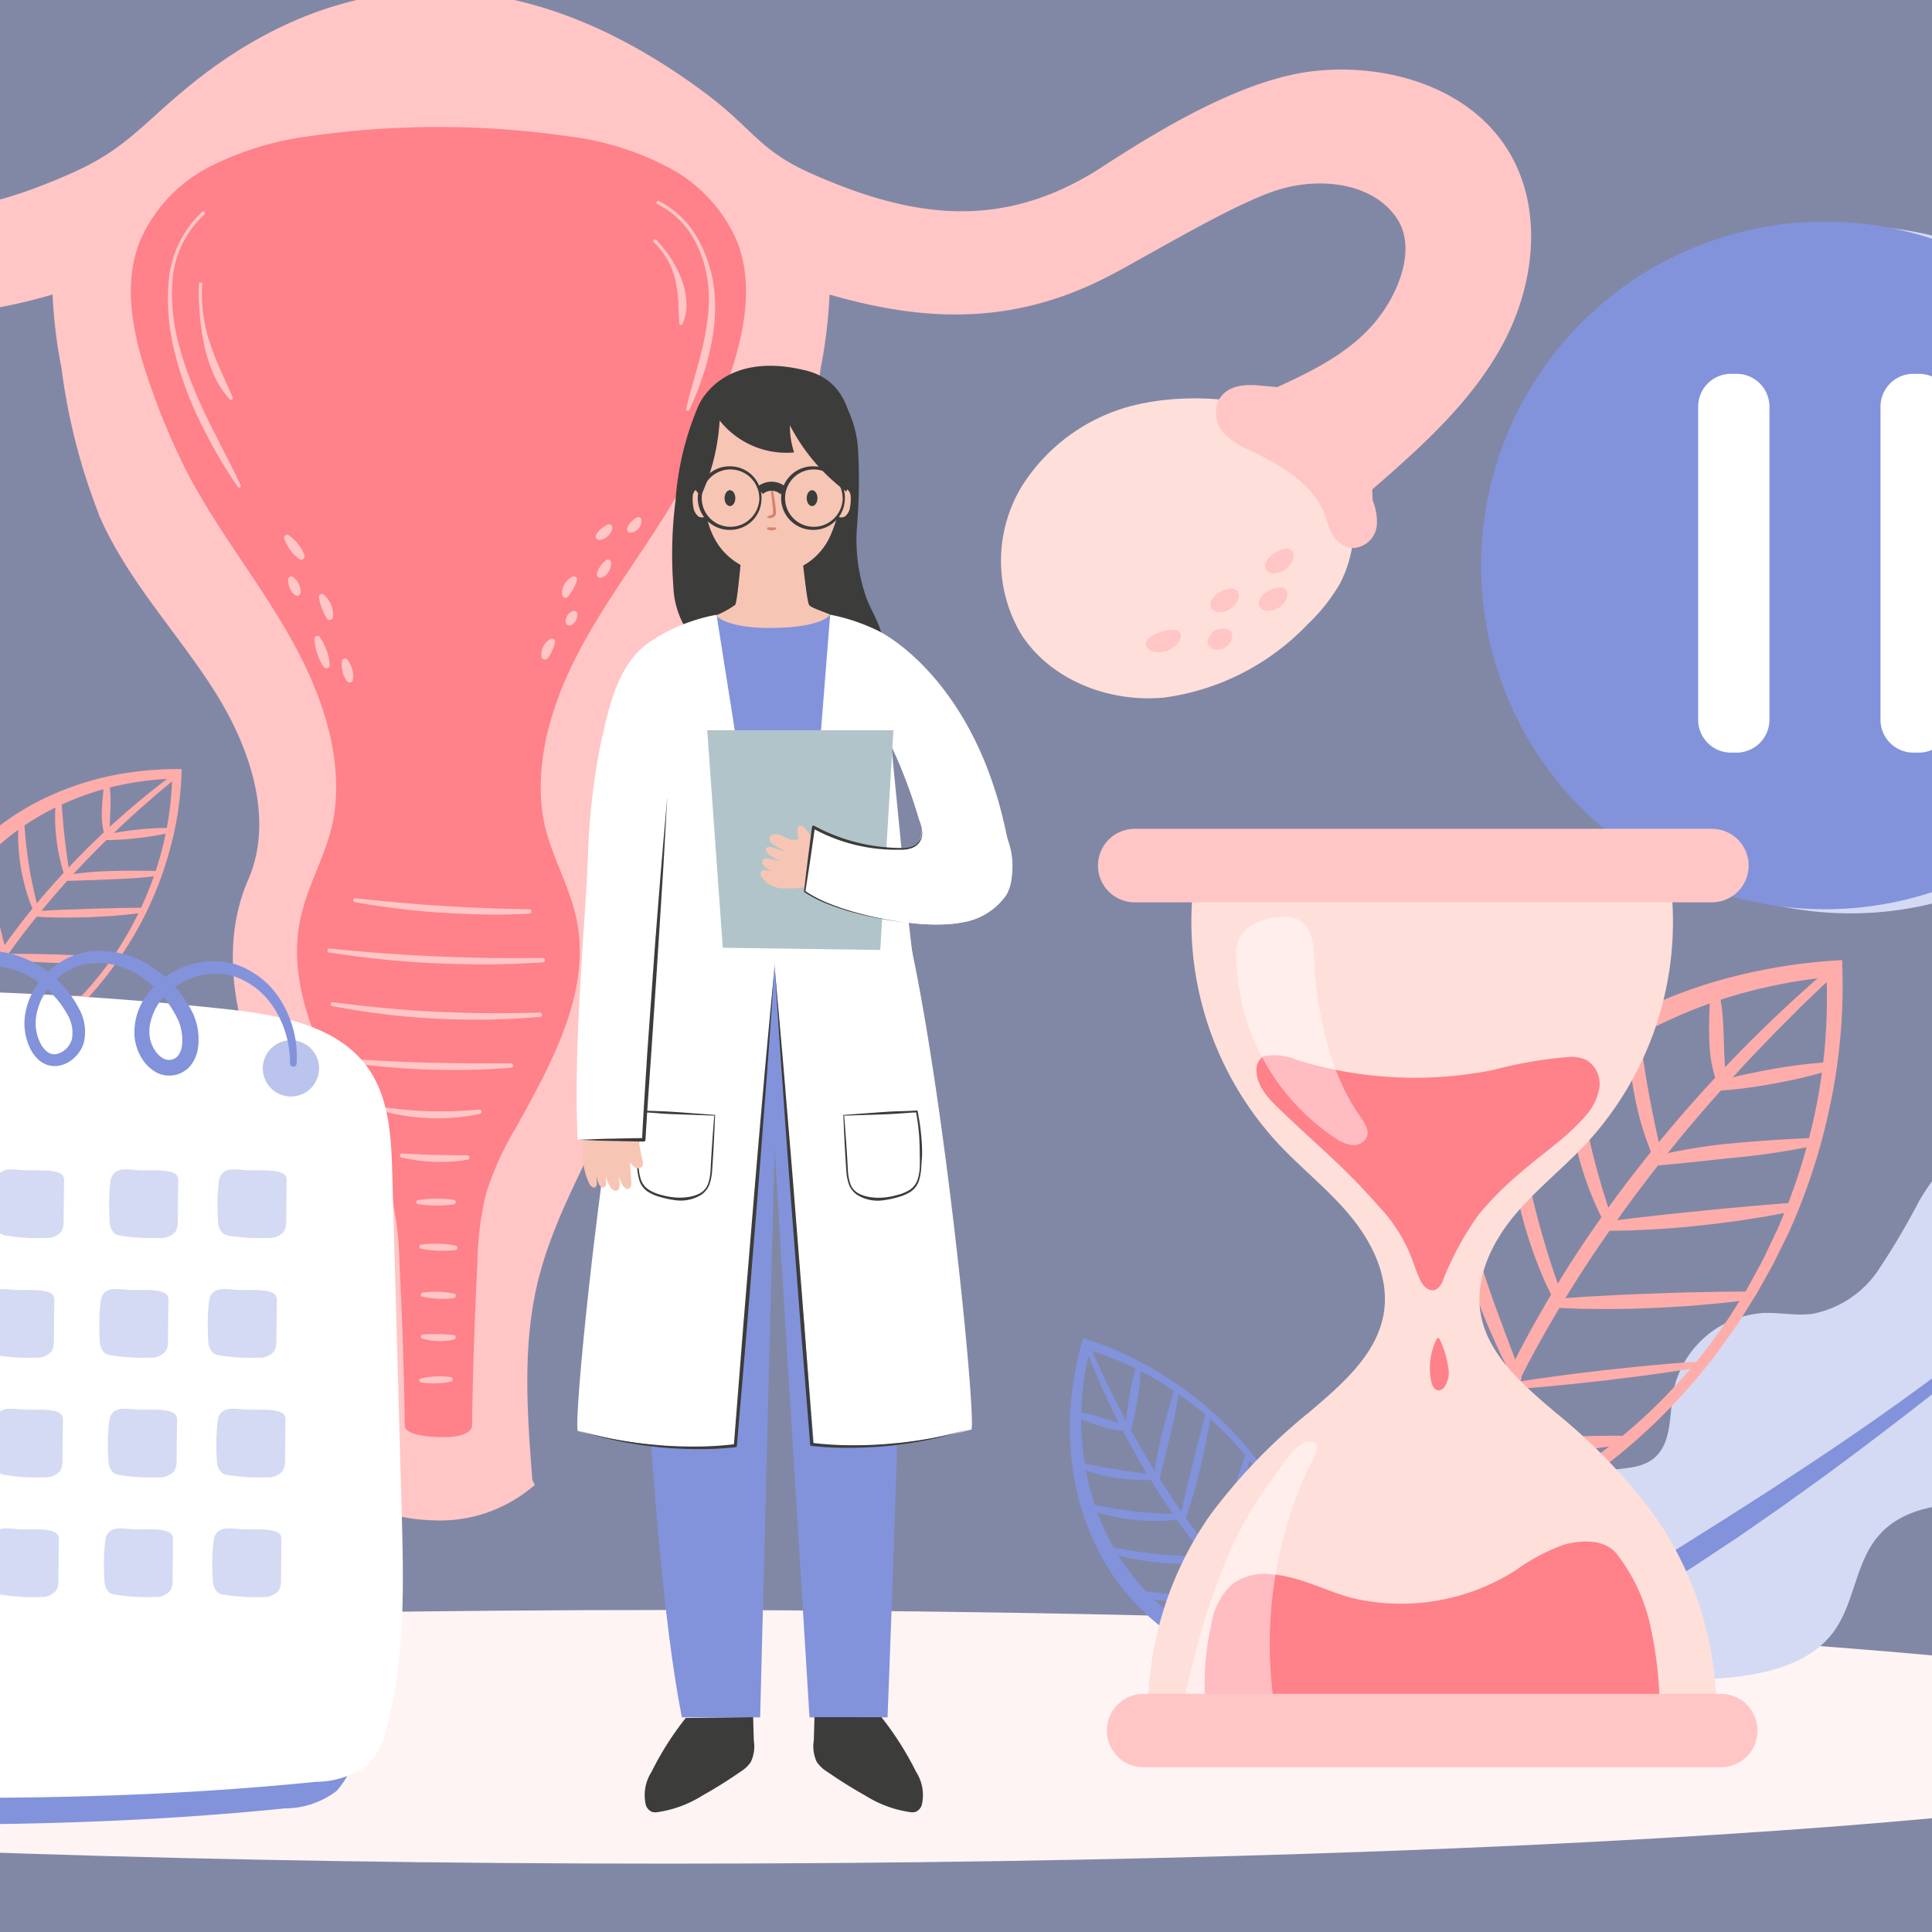 <svg id="PCOS" xmlns="http://www.w3.org/2000/svg" xmlns:xlink="http://www.w3.org/1999/xlink" width="150" height="150" viewBox="0 0 150 150">
  <rect x="0" y="0" width="150" height="150" fill="#808080" stroke="none"/>
  <defs>
    <clipPath id="clip-path">
      <rect id="Rectangle_1" data-name="Rectangle 1" width="150" height="150" transform="translate(611 227)" fill="none" opacity="0.98"/>
    </clipPath>
    <clipPath id="clip-path-2">
      <rect id="Rectangle_2" data-name="Rectangle 2" width="255.858" height="19.693" fill="none"/>
    </clipPath>
    <clipPath id="clip-path-3">
      <rect id="Rectangle_4" data-name="Rectangle 4" width="10.163" height="21.843" fill="none"/>
    </clipPath>
    <clipPath id="clip-path-4">
      <rect id="Rectangle_6" data-name="Rectangle 6" width="10.207" height="17.738" fill="none"/>
    </clipPath>
    <clipPath id="clip-path-5">
      <rect id="Rectangle_7" data-name="Rectangle 7" width="5.04" height="1.294" fill="none"/>
    </clipPath>
  </defs>
  <g id="Mask_Group_1" data-name="Mask Group 1" transform="translate(-611 -227)" clip-path="url(#clip-path)">
    <rect id="Rectangle_8" data-name="Rectangle 8" width="150" height="150" transform="translate(611 227)" fill="#8293dc" opacity="0.41"/>
    <g id="Group_16" data-name="Group 16" transform="translate(535 226.731)">
      <g id="Group_3" data-name="Group 3" transform="translate(0 125.269)" style="mix-blend-mode: multiply;isolation: isolate">
        <g id="Group_2" data-name="Group 2">
          <g id="Group_1" data-name="Group 1" clip-path="url(#clip-path-2)">
            <path id="Path_1" data-name="Path 1" d="M255.858,335.371c0,5.438-57.276,9.846-127.929,9.846S0,340.808,0,335.371s57.276-9.846,127.929-9.846,127.929,4.409,127.929,9.846" transform="translate(0 -325.524)" fill="#fff4f4"/>
          </g>
        </g>
      </g>
      <path id="Path_2" data-name="Path 2" d="M554.893,72.943A26.692,26.692,0,1,1,528.2,46.251a26.692,26.692,0,0,1,26.692,26.692" transform="translate(-308.518 -28.453)" fill="#d4daf3"/>
      <path id="Path_3" data-name="Path 3" d="M549.712,72.109A26.692,26.692,0,1,1,523.02,45.417a26.692,26.692,0,0,1,26.692,26.692" transform="translate(-305.33 -27.94)" fill="#8293dc"/>
      <path id="Path_4" data-name="Path 4" d="M579.876,105.527h-.433a2.551,2.551,0,0,1-2.551-2.551V78.668a2.551,2.551,0,0,1,2.551-2.551h.433a2.551,2.551,0,0,1,2.551,2.551v24.308a2.551,2.551,0,0,1-2.551,2.551" transform="translate(-354.891 -46.825)" fill="#fff"/>
      <path id="Path_5" data-name="Path 5" d="M543.088,105.527h-.433a2.551,2.551,0,0,1-2.551-2.551V78.668a2.551,2.551,0,0,1,2.551-2.551h.433a2.551,2.551,0,0,1,2.551,2.551v24.308a2.551,2.551,0,0,1-2.551,2.551" transform="translate(-332.26 -46.825)" fill="#fff"/>
      <path id="Path_6" data-name="Path 6" d="M188.6,176.766a24.742,24.742,0,0,0,4.457-4.017,25.512,25.512,0,0,0,3.381-4.965,26.741,26.741,0,0,0,2.171-5.594,25.247,25.247,0,0,0,.809-5.929l.362.37a23.021,23.021,0,0,0-5.3.715,22.2,22.2,0,0,0-4.948,1.954,19.316,19.316,0,0,0-4.245,3.138,17.66,17.66,0,0,0-3.137,4.2,16.837,16.837,0,0,0-1.725,4.935,15.512,15.512,0,0,0-.267,2.6c-.022.435,0,.87.014,1.3a8.858,8.858,0,0,0,.167,1.246,2.919,2.919,0,0,0,1.156,1.925,3.268,3.268,0,0,0,2.314.317,9.344,9.344,0,0,0,2.48-.837,17.493,17.493,0,0,0,2.307-1.36m.321.451a20.3,20.3,0,0,1-2.334,1.487,11.1,11.1,0,0,1-2.614,1.052,5.3,5.3,0,0,1-1.469.156,3.425,3.425,0,0,1-1.511-.409,3.3,3.3,0,0,1-1.161-1.1,5.212,5.212,0,0,1-.619-1.4,7.893,7.893,0,0,1-.266-1.44c-.031-.472-.075-.944-.065-1.418a14.973,14.973,0,0,1,.266-2.818,18.115,18.115,0,0,1,1.9-5.3,19.453,19.453,0,0,1,1.534-2.364,18.525,18.525,0,0,1,1.9-2.079,20.4,20.4,0,0,1,4.574-3.205,23.138,23.138,0,0,1,5.224-1.883,25.275,25.275,0,0,1,5.5-.6h.376l-.013.37a26,26,0,0,1-.959,6.064,27.293,27.293,0,0,1-2.289,5.681,28.679,28.679,0,0,1-3.473,5.037,26.55,26.55,0,0,1-4.5,4.154" transform="translate(-110.043 -95.912)" fill="#ffadaa"/>
      <path id="Path_7" data-name="Path 7" d="M203.371,157.234l-1.409,1.169-1.377,1.206-1.352,1.232-1.319,1.266a67.157,67.157,0,0,0-4.938,5.384,56.592,56.592,0,0,0-4.282,5.908l-.945,1.561-.882,1.6-.826,1.627-.751,1.664,0,.009a.2.2,0,0,1-.374-.161l.7-1.709.779-1.675.862-1.635.927-1.6a53.092,53.092,0,0,1,4.293-6,62.39,62.39,0,0,1,10.669-10.138.187.187,0,0,1,.231.293Z" transform="translate(-113.744 -96.523)" fill="#ffadaa"/>
      <path id="Path_8" data-name="Path 8" d="M223.451,168.107a21.977,21.977,0,0,1-2.482.414,20.186,20.186,0,0,1-2.511.153h-.009a.2.2,0,0,1-.044-.4,20.268,20.268,0,0,1,2.493-.4,22.055,22.055,0,0,1,2.521-.137.187.187,0,0,1,.041.37Z" transform="translate(-134.261 -103.186)" fill="#ffadaa"/>
      <path id="Path_9" data-name="Path 9" d="M217.325,176.77c-.6.09-1.2.143-1.8.185s-1.2.058-1.8.092l-1.789.066c-.6.019-1.193.046-1.794.048a.2.2,0,0,1-.039-.405c.594-.111,1.193-.185,1.793-.245s1.2-.088,1.805-.114c.6-.009,1.2-.026,1.8-.021s1.2,0,1.8.022a.187.187,0,0,1,.022.372" transform="translate(-129.152 -108.502)" fill="#ffadaa"/>
      <path id="Path_10" data-name="Path 10" d="M212.705,184.22c-.7.1-1.4.173-2.1.232s-1.4.089-2.107.126c-.7.019-1.407.035-2.11.03s-1.408-.027-2.11-.083a.2.2,0,0,1,0-.407c.7-.053,1.4-.082,2.1-.114l2.1-.076,2.1-.055c.7-.014,1.4-.03,2.1-.025a.187.187,0,0,1,.026.372" transform="translate(-125.552 -113.099)" fill="#ffadaa"/>
      <path id="Path_11" data-name="Path 11" d="M206.542,193.777c-.712.053-1.425.073-2.137.084s-1.425,0-2.138-.012c-.712-.025-1.424-.052-2.135-.1s-1.422-.108-2.13-.2a.2.2,0,0,1,.022-.406c.712-.016,1.422-.005,2.133,0l2.129.051,2.128.082c.71.033,1.419.067,2.129.123a.187.187,0,0,1,0,.373" transform="translate(-121.697 -118.812)" fill="#ffadaa"/>
      <path id="Path_12" data-name="Path 12" d="M200.595,201.863c-1.4.142-2.8.216-4.2.294l-2.1.081c-.7.018-1.4.034-2.106.027a.145.145,0,0,1-.013-.289h0c.7-.072,1.4-.12,2.1-.167l2.1-.114c1.4-.053,2.8-.108,4.207-.1h0a.133.133,0,0,1,.012.265" transform="translate(-118.138 -124.018)" fill="#ffadaa"/>
      <path id="Path_13" data-name="Path 13" d="M194.518,209.74c-.525.047-1.051.067-1.576.082s-1.052.008-1.579.014c-.526-.012-1.052-.021-1.578-.045s-1.051-.058-1.574-.12a.2.2,0,0,1,.005-.406h.012c.526-.047,1.05-.064,1.574-.077s1.046,0,1.57,0c.523.02,1.046.025,1.569.057s1.047.063,1.571.125h.011a.187.187,0,0,1-.005.372" transform="translate(-115.673 -128.684)" fill="#ffadaa"/>
      <path id="Path_14" data-name="Path 14" d="M218.31,162.793a5.986,5.986,0,0,1-.266-2.111,18.4,18.4,0,0,1,.186-2.061.206.206,0,0,1,.407,0,11,11,0,0,1,.059,2.085c-.028.682-.047,1.345-.021,2.02a.189.189,0,0,1-.179.2.191.191,0,0,1-.186-.126" transform="translate(-134.134 -97.471)" fill="#ffadaa"/>
      <path id="Path_15" data-name="Path 15" d="M209.392,167.787a11.66,11.66,0,0,1-.423-1.454c-.115-.493-.188-.993-.258-1.494-.053-.5-.092-1.007-.1-1.512a11.293,11.293,0,0,1,.075-1.513.2.2,0,0,1,.407.007l.121,1.476c.04.49.083.98.144,1.467.044.49.118.976.182,1.464l.213,1.467a.187.187,0,0,1-.361.092" transform="translate(-128.332 -99.433)" fill="#ffadaa"/>
      <path id="Path_16" data-name="Path 16" d="M202.412,173.208a12.863,12.863,0,0,1-.628-1.7,17.006,17.006,0,0,1-.412-1.772,17.21,17.21,0,0,1-.2-1.809,12.6,12.6,0,0,1,.034-1.817.2.2,0,0,1,.407,0c.05.592.095,1.18.161,1.766s.137,1.17.239,1.749c.085.583.209,1.158.332,1.735s.272,1.149.418,1.725a.187.187,0,0,1-.352.124" transform="translate(-123.746 -102.07)" fill="#ffadaa"/>
      <path id="Path_17" data-name="Path 17" d="M195.562,180.334a16.4,16.4,0,0,1-.753-2,19.216,19.216,0,0,1-.8-4.19,16.117,16.117,0,0,1-.031-2.133.2.2,0,0,1,.407-.008c.067.7.134,1.39.225,2.079s.191,1.377.324,2.059c.116.685.276,1.361.438,2.038s.353,1.347.544,2.021a.187.187,0,0,1-.35.129" transform="translate(-119.314 -105.702)" fill="#ffadaa"/>
      <path id="Path_18" data-name="Path 18" d="M189.294,188.958c-.285-.637-.544-1.285-.787-1.941s-.454-1.326-.652-2a18.982,18.982,0,0,1-.444-2.069,11.675,11.675,0,0,1-.131-2.118.2.2,0,0,1,.407-.015c.081.682.182,1.359.319,2.03s.291,1.339.477,2c.169.667.377,1.325.573,1.989s.406,1.327.588,2a.187.187,0,0,1-.351.125" transform="translate(-115.207 -111.121)" fill="#ffadaa"/>
      <path id="Path_19" data-name="Path 19" d="M183.351,202.951a.709.709,0,0,1-.374-.193l-.234-.209c-.151-.139-.3-.281-.444-.428a11.312,11.312,0,0,1-.832-.927,6.084,6.084,0,0,1-1.185-2.225.205.205,0,0,1,.378-.15v0a14.629,14.629,0,0,0,1.318,1.968c.243.316.5.625.753.941l.381.477a2.152,2.152,0,0,0,.314.378l.029.013a.186.186,0,0,1-.1.351" transform="translate(-110.901 -122.244)" fill="#ffadaa"/>
      <path id="Path_20" data-name="Path 20" d="M431.324,287.473a24.735,24.735,0,0,0-2.662-5.374A25.452,25.452,0,0,0,424.8,277.5a26.711,26.711,0,0,0-4.8-3.6,25.215,25.215,0,0,0-5.488-2.377l.454-.249a23.061,23.061,0,0,0-.742,5.293,22.239,22.239,0,0,0,.545,5.29,19.336,19.336,0,0,0,1.874,4.934,17.642,17.642,0,0,0,3.194,4.153,16.81,16.81,0,0,0,4.285,2.992,15.428,15.428,0,0,0,2.428.957c.413.138.838.233,1.26.338a8.846,8.846,0,0,0,1.245.175,2.916,2.916,0,0,0,2.164-.6,3.269,3.269,0,0,0,.929-2.142,9.338,9.338,0,0,0-.136-2.613,17.448,17.448,0,0,0-.686-2.588m.521-.188a20.236,20.236,0,0,1,.8,2.648,11.079,11.079,0,0,1,.307,2.8,5.3,5.3,0,0,1-.246,1.456,3.43,3.43,0,0,1-.8,1.345,3.3,3.3,0,0,1-1.367.823,5.2,5.2,0,0,1-1.51.221,7.942,7.942,0,0,1-1.459-.132c-.463-.1-.929-.183-1.382-.319a14.918,14.918,0,0,1-2.642-1.016,18.105,18.105,0,0,1-4.584-3.259,19.435,19.435,0,0,1-1.861-2.115,18.534,18.534,0,0,1-1.489-2.389,20.425,20.425,0,0,1-1.849-5.269,23.157,23.157,0,0,1-.4-5.538,25.3,25.3,0,0,1,.906-5.454l.1-.362.353.113A25.986,25.986,0,0,1,420.3,273.4a27.237,27.237,0,0,1,4.85,3.736,28.626,28.626,0,0,1,3.911,4.7,26.543,26.543,0,0,1,2.783,5.45" transform="translate(-254.276 -166.545)" fill="#8293dc"/>
      <path id="Path_21" data-name="Path 21" d="M416.894,272.256l.745,1.672.789,1.651.821,1.634.862,1.612a67.02,67.02,0,0,0,3.849,6.206,56.456,56.456,0,0,0,4.531,5.716l1.246,1.331,1.3,1.28,1.343,1.234,1.4,1.172.008.006a.2.2,0,0,1-.256.316l-1.456-1.135-1.4-1.2-1.34-1.271-1.288-1.324a53.135,53.135,0,0,1-4.62-5.752,62.313,62.313,0,0,1-6.876-13.005.186.186,0,0,1,.344-.143Z" transform="translate(-256.244 -167.417)" fill="#8293dc"/>
      <path id="Path_22" data-name="Path 22" d="M425.761,276.153a21.983,21.983,0,0,1-.272,2.5,20.121,20.121,0,0,1-.53,2.459l0,.009a.2.2,0,0,1-.4-.066,20.259,20.259,0,0,1,.29-2.508,22.054,22.054,0,0,1,.549-2.465.187.187,0,0,1,.367.061Z" transform="translate(-261.177 -169.758)" fill="#8293dc"/>
      <path id="Path_23" data-name="Path 23" d="M432.208,281.031c-.075.6-.186,1.193-.307,1.782s-.268,1.171-.4,1.755l-.419,1.74c-.143.58-.278,1.161-.438,1.74a.2.2,0,0,1-.4-.072c.053-.6.144-1.2.248-1.793s.241-1.183.378-1.769c.154-.582.3-1.164.466-1.739s.326-1.151.506-1.724a.187.187,0,0,1,.365.079" transform="translate(-264.677 -172.754)" fill="#8293dc"/>
      <path id="Path_24" data-name="Path 24" d="M437.966,285.581c-.089.7-.211,1.393-.344,2.084s-.293,1.376-.447,2.063c-.171.683-.346,1.364-.541,2.04s-.406,1.348-.65,2.01a.2.2,0,0,1-.392-.11c.138-.689.3-1.37.457-2.053l.493-2.041.514-2.036c.175-.678.349-1.357.544-2.032a.187.187,0,0,1,.365.076" transform="translate(-267.965 -175.554)" fill="#8293dc"/>
      <path id="Path_25" data-name="Path 25" d="M445.1,294.028c-.142.7-.314,1.392-.5,2.081s-.389,1.371-.588,2.055c-.216.679-.434,1.357-.671,2.03s-.488,1.34-.769,2a.2.2,0,0,1-.386-.131c.177-.69.379-1.371.58-2.053l.624-2.036.654-2.027c.224-.674.448-1.348.693-2.017a.187.187,0,0,1,.359.1" transform="translate(-272.019 -180.741)" fill="#8293dc"/>
      <path id="Path_26" data-name="Path 26" d="M451.821,302.13c-.241,1.384-.548,2.755-.852,4.125l-.491,2.048c-.172.681-.346,1.361-.542,2.036a.145.145,0,0,1-.282-.065v0c.12-.692.262-1.38.406-2.066l.457-2.053c.328-1.363.652-2.727,1.044-4.077v0a.133.133,0,0,1,.258.06" transform="translate(-276.616 -185.768)" fill="#8293dc"/>
      <path id="Path_27" data-name="Path 27" d="M457.33,313.311c-.1.518-.219,1.03-.346,1.54s-.276,1.016-.413,1.524c-.153.5-.3,1.008-.469,1.507s-.339,1-.54,1.483a.2.2,0,0,1-.389-.115l0-.012c.1-.519.222-1.028.35-1.536s.278-1.009.421-1.512c.16-.5.306-1,.478-1.5s.344-.991.544-1.479l0-.01a.187.187,0,0,1,.356.105" transform="translate(-280.01 -192.606)" fill="#8293dc"/>
      <path id="Path_28" data-name="Path 28" d="M418.522,287a5.99,5.99,0,0,1-2.1-.313,18.338,18.338,0,0,1-1.933-.735.205.205,0,0,1-.108-.27.208.208,0,0,1,.213-.123,10.983,10.983,0,0,1,2.022.506c.649.211,1.282.407,1.939.564a.188.188,0,0,1,.142.226.191.191,0,0,1-.171.146" transform="translate(-254.906 -175.67)" fill="#8293dc"/>
      <path id="Path_29" data-name="Path 29" d="M420.872,297.113a11.629,11.629,0,0,1-1.514.015c-.5-.022-1.006-.087-1.507-.154-.5-.084-.994-.182-1.483-.311a11.216,11.216,0,0,1-1.436-.48.2.2,0,0,1,.117-.39l1.454.281c.483.093.965.184,1.451.257.483.09.971.149,1.458.219l1.47.19a.188.188,0,0,1-.01.373" transform="translate(-255.179 -181.963)" fill="#8293dc"/>
      <path id="Path_30" data-name="Path 30" d="M424.194,305.332a12.825,12.825,0,0,1-1.81.145,15.247,15.247,0,0,1-3.612-.377,12.6,12.6,0,0,1-1.74-.522.2.2,0,0,1,.113-.391c.583.112,1.162.227,1.743.32s1.163.183,1.748.241c.584.076,1.171.111,1.759.148s1.179.048,1.773.063a.187.187,0,0,1,.025.372" transform="translate(-256.469 -187.127)" fill="#8293dc"/>
      <path id="Path_31" data-name="Path 31" d="M429.192,313.893a16.332,16.332,0,0,1-2.124.188,19.236,19.236,0,0,1-4.25-.356,16.1,16.1,0,0,1-2.062-.545.2.2,0,0,1,.1-.394c.689.123,1.374.246,2.062.344s1.377.188,2.07.243c.69.072,1.385.1,2.08.128s1.392.024,2.092.021a.187.187,0,0,1,.031.372" transform="translate(-258.755 -192.417)" fill="#8293dc"/>
      <path id="Path_32" data-name="Path 32" d="M435.794,322.277c-.69.1-1.383.177-2.081.234s-1.4.079-2.1.088a18.946,18.946,0,0,1-2.112-.13,11.65,11.65,0,0,1-2.073-.444.2.2,0,0,1,.095-.4c.679.106,1.357.191,2.04.24s1.367.08,2.055.08c.688.017,1.377-.007,2.069-.016s1.386-.033,2.084-.027a.187.187,0,0,1,.026.372" transform="translate(-262.856 -197.857)" fill="#8293dc"/>
      <path id="Path_33" data-name="Path 33" d="M447.654,329.011a.709.709,0,0,1-.286.307l-.264.169c-.175.108-.352.213-.532.313a11.408,11.408,0,0,1-1.117.551,6.077,6.077,0,0,1-2.461.541.205.205,0,0,1-.042-.4h0a14.652,14.652,0,0,0,2.25-.738c.369-.149.736-.313,1.109-.472l.562-.238a2.115,2.115,0,0,0,.448-.2l.021-.023a.186.186,0,0,1,.31.2" transform="translate(-272.396 -202.241)" fill="#8293dc"/>
      <path id="Path_34" data-name="Path 34" d="M118.363,81.425a14.35,14.35,0,0,1,9.622,6.559,11.168,11.168,0,0,1-.008,11.407c-2.3,3.58-6.866,5.319-11.1,4.909a18.87,18.87,0,0,1-11.148-5.7,14.05,14.05,0,0,1-2.525-3.2,9.9,9.9,0,0,1,1.487-11.082c3.006-3.288,9.581-3.7,13.674-2.892" transform="translate(-62.828 -49.872)" fill="#ffdfda"/>
      <path id="Path_35" data-name="Path 35" d="M410.638,81.425a14.35,14.35,0,0,0-9.622,6.559,11.167,11.167,0,0,0,.008,11.407c2.3,3.58,6.866,5.319,11.1,4.909a18.87,18.87,0,0,0,11.148-5.7,14.049,14.049,0,0,0,2.525-3.2,9.9,9.9,0,0,0-1.487-11.082c-3.006-3.288-9.581-3.7-13.673-2.892" transform="translate(-245.735 -49.872)" fill="#ffdfda"/>
      <path id="Path_36" data-name="Path 36" d="M145.906,115.8c.409-5.24.81-10.583-.416-15.695-1.271-5.3-4.212-10.018-6.317-15.043s-3.374-10.778-1.2-15.774c2.131-4.9.258-10.648-2.58-15.173s-6.63-8.473-8.839-13.336a46.8,46.8,0,0,1-3.019-11.569,37.231,37.231,0,0,1-.708-6.191v-.383c-7.575,2.315-14.555,2.807-22.162-1.186-3.276-1.719-9.55-5.542-13.076-6.662s-7.974-.615-10.053,2.445c-1.8,2.654-.3,6.537,1.769,8.987s5.043,3.931,7.968,5.25a6.459,6.459,0,0,1,3.747.428,1.267,1.267,0,0,1,.743.591c.2.474-.166,1-.573,1.314a9.169,9.169,0,0,1-3.633,1.329A5.527,5.527,0,0,0,84.2,36.94a4.145,4.145,0,0,0-.7,2.091,4.241,4.241,0,0,1-.244,1.478,1.017,1.017,0,0,1-1.218.607,1.344,1.344,0,0,1-.606-.764,10.391,10.391,0,0,1-.546-1.645l-.162-.312c-3.841-3.338-7.764-6.776-10.2-11.243S67.406,16.9,70.145,12.609C73.037,8.079,79,6.349,84.348,6.9s11.741,4.412,16.245,7.343c8.156,5.308,15.565,3.971,23.241.574,4.224-1.87,5.463-3.649,9.008-6.61C142.7-.027,156.25-3.546,172.4,8.491c3.7,2.76,4.156,4.458,8.38,6.328,7.676,3.4,15.085,4.734,23.241-.574,4.5-2.931,10.9-6.791,16.245-7.343s11.311,1.177,14.2,5.707c2.739,4.289,2.058,10.075-.379,14.543s-6.36,7.905-10.2,11.243l.053,1.315a3.642,3.642,0,0,1,.323,1.691,1.25,1.25,0,0,1-1.108,1.143,1.3,1.3,0,0,1-1.049-.71,6.789,6.789,0,0,1-.463-1.24c-.935-2.735-3.69-4.364-6.3-5.6a5.1,5.1,0,0,1-1.678-1.069,1.665,1.665,0,0,1-.354-1.844c.454-.827,1.617-.841,2.556-.745.511.053.962.083,1.473.135,2.925-1.319,5.9-2.8,7.968-5.25s3.572-6.333,1.769-8.987c-2.078-3.06-6.527-3.565-10.053-2.445s-9.8,4.942-13.076,6.662c-7.607,3.993-14.587,3.5-22.162,1.186v.383a37.233,37.233,0,0,1-.708,6.191,46.806,46.806,0,0,1-3.019,11.569c-2.209,4.863-6,8.811-8.839,13.336s-4.711,10.275-2.58,15.173c2.173,5,.905,10.75-1.2,15.774s-5.046,9.746-6.317,15.043c-1.226,5.111-.825,10.454-.416,15.695a10.451,10.451,0,0,1-7.142,2.228c-4.556-.163-5.664-2.228-5.664-2.228" transform="translate(-42.062 -0.431)" fill="#ffc6c5"/>
      <path id="Path_37" data-name="Path 37" d="M145.906,115.8c.409-5.24.81-10.583-.416-15.695-1.271-5.3-4.212-10.018-6.317-15.043s-3.374-10.778-1.2-15.774c2.131-4.9.258-10.648-2.58-15.173s-6.63-8.473-8.839-13.336a46.8,46.8,0,0,1-3.019-11.569,37.231,37.231,0,0,1-.708-6.191v-.383c-7.575,2.315-14.555,2.807-22.162-1.186-3.276-1.719-9.55-5.542-13.076-6.662s-7.974-.615-10.053,2.445c-1.8,2.654-.3,6.537,1.769,8.987s5.043,3.931,7.968,5.25a6.459,6.459,0,0,1,3.747.428,1.267,1.267,0,0,1,.743.591c.2.474-.166,1-.573,1.314a9.169,9.169,0,0,1-3.633,1.329A5.527,5.527,0,0,0,84.2,36.94a4.145,4.145,0,0,0-.7,2.091,4.241,4.241,0,0,1-.244,1.478,1.017,1.017,0,0,1-1.218.607,1.344,1.344,0,0,1-.606-.764,10.391,10.391,0,0,1-.546-1.645l-.162-.312c-3.841-3.338-7.764-6.776-10.2-11.243S67.406,16.9,70.145,12.609C73.037,8.079,79,6.349,84.348,6.9s11.741,4.412,16.245,7.343c8.156,5.308,15.565,3.971,23.241.574,4.224-1.87,5.463-3.649,9.008-6.61C142.7-.027,156.25-3.546,172.4,8.491c3.7,2.76,4.156,4.458,8.38,6.328,7.676,3.4,15.085,4.734,23.241-.574,4.5-2.931,10.9-6.791,16.245-7.343s11.311,1.177,14.2,5.707c2.739,4.289,2.058,10.075-.379,14.543s-6.36,7.905-10.2,11.243l.053,1.315a3.642,3.642,0,0,1,.323,1.691,1.25,1.25,0,0,1-1.108,1.143,1.3,1.3,0,0,1-1.049-.71,6.789,6.789,0,0,1-.463-1.24c-.935-2.735-3.69-4.364-6.3-5.6a5.1,5.1,0,0,1-1.678-1.069,1.665,1.665,0,0,1-.354-1.844c.454-.827,1.617-.841,2.556-.745.511.053.962.083,1.473.135,2.925-1.319,5.9-2.8,7.968-5.25s3.572-6.333,1.769-8.987c-2.078-3.06-6.527-3.565-10.053-2.445s-9.8,4.942-13.076,6.662c-7.607,3.993-14.587,3.5-22.162,1.186v.383a37.233,37.233,0,0,1-.708,6.191,46.806,46.806,0,0,1-3.019,11.569c-2.209,4.863-6,8.811-8.839,13.336s-4.711,10.275-2.58,15.173c2.173,5,.905,10.75-1.2,15.774s-5.046,9.746-6.317,15.043c-1.226,5.111-.825,10.454-.416,15.695a10.451,10.451,0,0,1-7.142,2.228C147.014,117.869,145.906,115.8,145.906,115.8Z" transform="translate(-42.062 -0.431)" fill="none" stroke="#ffc6c5" stroke-miterlimit="10" stroke-width="1.402"/>
      <path id="Path_38" data-name="Path 38" d="M245.162,127.215q-.094-6.434-.424-12.863a23.921,23.921,0,0,0-.655-5.156,23.278,23.278,0,0,0-2.251-5.01c-2.882-5.2-6.123-10.974-4.685-16.743.715-2.87,2.255-5.184,2.586-8.123.543-4.816-1.3-9.6-3.727-13.794s-5.479-8.016-7.719-12.314a51.925,51.925,0,0,1-2.715-6.318c-1.354-3.731-2.434-7.9-1.008-11.6a11.711,11.711,0,0,1,5.444-5.85,23.712,23.712,0,0,1,7.763-2.376,70.52,70.52,0,0,1,20,0,22.514,22.514,0,0,1,7.763,2.376,11.711,11.711,0,0,1,5.444,5.85c1.426,3.7.346,7.87-1.008,11.6a51.92,51.92,0,0,1-2.715,6.318c-2.24,4.3-5.288,8.121-7.719,12.314s-4.27,8.979-3.727,13.794c.332,2.939,1.871,5.253,2.586,8.123,1.438,5.768-1.8,11.543-4.685,16.743a23.277,23.277,0,0,0-2.251,5.01,23.973,23.973,0,0,0-.655,5.156q-.33,6.427-.424,12.863s.013.948-2.608.853c-2.742-.1-2.608-.853-2.608-.853" transform="translate(-137.732 -16.226)" fill="#ff8189"/>
      <path id="Path_39" data-name="Path 39" d="M268.851,181.912c1.125.123,2.249.233,3.374.336s2.25.195,3.378.257c1.126.078,2.254.13,3.383.173q.846.035,1.693.055t1.7.045a.168.168,0,0,1,0,.336q-.851.037-1.7.06t-1.7,0c-1.136-.015-2.271-.065-3.4-.135s-2.265-.179-3.393-.318-2.251-.3-3.368-.507a.154.154,0,0,1,.044-.3" transform="translate(-165.286 -111.907)" fill="#ffc6c5"/>
      <path id="Path_40" data-name="Path 40" d="M263.712,192.066q2.063.209,4.129.364c1.377.1,2.755.194,4.134.246s2.759.1,4.14.121q1.036.016,2.072.014t2.073-.006a.168.168,0,0,1,.013.336q-1.038.065-2.078.111-1.04.031-2.081.043c-1.388.009-2.775-.023-4.162-.083s-2.771-.164-4.152-.306-2.757-.318-4.127-.536a.154.154,0,0,1,.04-.305" transform="translate(-162.126 -118.154)" fill="#ffc6c5"/>
      <path id="Path_41" data-name="Path 41" d="M264.3,202.878q2,.268,4.007.457c1.338.123,2.677.231,4.019.289s2.684.106,4.027.114q1.007.008,2.015-.008t2.016-.04a.168.168,0,0,1,.02.335q-1.01.084-2.022.145-1.013.045-2.028.066c-1.352.019-2.705-.011-4.056-.077s-2.7-.185-4.042-.35-2.679-.372-4.005-.63a.154.154,0,0,1,.05-.3" transform="translate(-162.482 -124.805)" fill="#ffc6c5"/>
      <path id="Path_42" data-name="Path 42" d="M268.843,214.434l3.03.157c1.01.043,2.019.089,3.03.105s2.02.041,3.03.046h3.034a.168.168,0,0,1,.015.336c-1.012.091-2.028.137-3.044.164s-2.033.016-3.049-.007-2.032-.081-3.045-.164-2.025-.185-3.031-.329a.154.154,0,0,1,.03-.306" transform="translate(-165.287 -131.915)" fill="#ffc6c5"/>
      <path id="Path_43" data-name="Path 43" d="M274.923,224.132c.609.079,1.215.152,1.823.2s1.216.092,1.825.1,1.218.008,1.827-.017,1.218-.069,1.829-.118a.168.168,0,0,1,.051.332,13.917,13.917,0,0,1-1.849.283,16.382,16.382,0,0,1-3.738-.1,14.152,14.152,0,0,1-1.831-.376.154.154,0,0,1,.062-.3" transform="translate(-169.019 -137.88)" fill="#ffc6c5"/>
      <path id="Path_44" data-name="Path 44" d="M278.281,233.413c.856.04,1.7.092,2.551.111l1.273.024,1.279.012a.169.169,0,0,1,.03.334h0a10.667,10.667,0,0,1-1.294.151c-.434.029-.869.03-1.3.016a12.821,12.821,0,0,1-2.579-.345.155.155,0,0,1,.045-.3" transform="translate(-171.093 -143.59)" fill="#ffc6c5"/>
      <path id="Path_45" data-name="Path 45" d="M281.612,242.642a8.514,8.514,0,0,1,1.4-.115c.234,0,.467,0,.7.02a5.873,5.873,0,0,1,.7.081.171.171,0,0,1,0,.336,5.873,5.873,0,0,1-.7.081c-.234.018-.467.02-.7.02a8.471,8.471,0,0,1-1.4-.115.156.156,0,0,1,0-.307" transform="translate(-173.162 -149.197)" fill="#ffc6c5"/>
      <path id="Path_46" data-name="Path 46" d="M282.219,251.691a7.861,7.861,0,0,1,1.349-.068c.224.007.448.018.672.043a5.408,5.408,0,0,1,.67.105.171.171,0,0,1-.012.336,5.426,5.426,0,0,1-.675.058c-.225.01-.449,0-.673,0a7.856,7.856,0,0,1-1.341-.162.157.157,0,0,1,.011-.307" transform="translate(-173.533 -154.791)" fill="#ffc6c5"/>
      <path id="Path_47" data-name="Path 47" d="M282.526,261.393a6.572,6.572,0,0,1,1.233-.07c.2.007.409.017.613.043a4.549,4.549,0,0,1,.611.1.172.172,0,0,1-.012.336,4.6,4.6,0,0,1-.617.059c-.205.01-.41.005-.615,0a6.567,6.567,0,0,1-1.224-.16.157.157,0,0,1,.011-.307" transform="translate(-173.723 -160.759)" fill="#ffc6c5"/>
      <path id="Path_48" data-name="Path 48" d="M282.529,269.9c.412-.037.813-.032,1.215-.03.2,0,.4.007.6.02s.4.022.608.052a.172.172,0,0,1,.024.335,3.491,3.491,0,0,1-.62.111,4.66,4.66,0,0,1-.627.02,4.513,4.513,0,0,1-1.239-.2.157.157,0,0,1-.1-.2.159.159,0,0,1,.136-.107" transform="translate(-173.717 -166.019)" fill="#ffc6c5"/>
      <path id="Path_49" data-name="Path 49" d="M282.227,278.548a5.931,5.931,0,0,1,1.161-.161c.194-.008.389-.013.584,0a4.166,4.166,0,0,1,.586.058.173.173,0,0,1,.013.336,4.216,4.216,0,0,1-.58.1c-.194.025-.388.035-.582.042a5.962,5.962,0,0,1-1.17-.07.157.157,0,0,1-.012-.307" transform="translate(-173.547 -171.252)" fill="#ffc6c5"/>
      <path id="Path_50" data-name="Path 50" d="M330.108,41.228a7.247,7.247,0,0,1,3.151,3.162,10.546,10.546,0,0,1,1.2,4.339A13.936,13.936,0,0,1,334.394,51a19.148,19.148,0,0,1-.409,2.223,23.114,23.114,0,0,1-1.507,4.218.133.133,0,0,1-.25-.087c.345-1.452.8-2.859,1.154-4.281a20.328,20.328,0,0,0,.436-2.148,13.954,13.954,0,0,0,.172-2.177,9.42,9.42,0,0,0-.979-4.223,6.619,6.619,0,0,0-3.017-3.053.133.133,0,0,1,.11-.241l0,0" transform="translate(-202.957 -25.354)" fill="#ffc6c5"/>
      <path id="Path_51" data-name="Path 51" d="M329.549,49.06a9.079,9.079,0,0,1,1.928,2.972,5.9,5.9,0,0,1,.4,1.761,3.6,3.6,0,0,1-.29,1.78.137.137,0,0,1-.182.065.14.14,0,0,1-.078-.116c-.041-.586-.039-1.134-.073-1.69a10.015,10.015,0,0,0-.234-1.659,5.7,5.7,0,0,0-1.66-2.924.132.132,0,1,1,.179-.2l.006.005" transform="translate(-202.591 -30.156)" fill="#ffc6c5"/>
      <path id="Path_52" data-name="Path 52" d="M234.194,43.6a7.746,7.746,0,0,0-2.469,4.96,15.171,15.171,0,0,0,.622,5.625,24.239,24.239,0,0,0,.934,2.69q.528,1.324,1.164,2.606c.832,1.714,1.746,3.4,2.564,5.139a.133.133,0,0,1-.23.131,39.646,39.646,0,0,1-2.893-5,26.775,26.775,0,0,1-2-5.447,16.685,16.685,0,0,1-.443-5.777,8.266,8.266,0,0,1,2.568-5.121.133.133,0,1,1,.183.192l0,0" transform="translate(-142.323 -26.678)" fill="#ffc6c5"/>
      <path id="Path_53" data-name="Path 53" d="M237.853,57.83a11.907,11.907,0,0,0,.6,4.547c.235.729.525,1.435.829,2.132s.638,1.376.927,2.1a.135.135,0,0,1-.223.143,6.826,6.826,0,0,1-1.275-2,11.611,11.611,0,0,1-.715-2.26,20.257,20.257,0,0,1-.4-4.682.133.133,0,0,1,.265.007v.006" transform="translate(-146.154 -35.488)" fill="#ffc6c5"/>
      <path id="Path_54" data-name="Path 54" d="M255.172,108.637a3.02,3.02,0,0,1,.732.688,2.753,2.753,0,0,1,.488.875.255.255,0,0,1-.381.291,2.758,2.758,0,0,1-.716-.7,3.027,3.027,0,0,1-.471-.887.234.234,0,0,1,.349-.267" transform="translate(-156.755 -66.809)" fill="#ffc6c5"/>
      <path id="Path_55" data-name="Path 55" d="M256.042,117.053a1.425,1.425,0,0,1,.426.542,1.294,1.294,0,0,1,.144.67.265.265,0,0,1-.423.189l-.025-.019a1.234,1.234,0,0,1-.4-.525,1.379,1.379,0,0,1-.114-.653l0-.028a.243.243,0,0,1,.262-.223.247.247,0,0,1,.124.046" transform="translate(-157.27 -71.98)" fill="#ffc6c5"/>
      <path id="Path_56" data-name="Path 56" d="M262.19,120.589a1.94,1.94,0,0,1,.575.789,1.828,1.828,0,0,1,.145.964.256.256,0,0,1-.463.11l0-.007a3.5,3.5,0,0,1-.391-.782,4.191,4.191,0,0,1-.237-.847v-.007a.235.235,0,0,1,.377-.22" transform="translate(-161.06 -74.154)" fill="#ffc6c5"/>
      <path id="Path_57" data-name="Path 57" d="M261.352,129.071a4.051,4.051,0,0,1,.53,1.037,3.7,3.7,0,0,1,.238,1.138.251.251,0,0,1-.245.257.254.254,0,0,1-.208-.1,3.676,3.676,0,0,1-.511-1.044,4.046,4.046,0,0,1-.219-1.145.23.23,0,0,1,.415-.142" transform="translate(-160.523 -79.344)" fill="#ffc6c5"/>
      <path id="Path_58" data-name="Path 58" d="M266.876,133.64a2.064,2.064,0,0,1,.366.74,1.87,1.87,0,0,1,.067.819.263.263,0,0,1-.463.122,1.875,1.875,0,0,1-.346-.745,2.065,2.065,0,0,1-.048-.824.241.241,0,0,1,.424-.112" transform="translate(-163.901 -82.158)" fill="#ffc6c5"/>
      <path id="Path_59" data-name="Path 59" d="M325.144,105.266a.941.941,0,0,1-.237.642.888.888,0,0,1-.6.332.274.274,0,0,1-.3-.25.271.271,0,0,1,.017-.12l.011-.028a1.323,1.323,0,0,1,.287-.442,1.65,1.65,0,0,1,.42-.331l.022-.012a.252.252,0,0,1,.371.209" transform="translate(-199.327 -64.611)" fill="#ffc6c5"/>
      <path id="Path_60" data-name="Path 60" d="M318.97,106.726a1.083,1.083,0,0,1-.352.648,1.026,1.026,0,0,1-.674.3.269.269,0,0,1-.237-.4l.012-.02a1.657,1.657,0,0,1,.387-.446,2.057,2.057,0,0,1,.5-.324l.018-.008a.247.247,0,0,1,.326.127.25.25,0,0,1,.019.129" transform="translate(-195.424 -65.485)" fill="#ffc6c5"/>
      <path id="Path_61" data-name="Path 61" d="M319.021,113.818a1.166,1.166,0,0,1-.187.713,1.1,1.1,0,0,1-.56.476.269.269,0,0,1-.35-.314l0-.018a1.631,1.631,0,0,1,.262-.562,1.956,1.956,0,0,1,.425-.461l.012-.009a.247.247,0,0,1,.4.174" transform="translate(-195.576 -69.88)" fill="#ffc6c5"/>
      <path id="Path_62" data-name="Path 62" d="M312.041,117.309a3.834,3.834,0,0,1-.286.649,2.922,2.922,0,0,1-.39.585l-.012.014a.261.261,0,0,1-.452-.132,1.283,1.283,0,0,1,.186-.845,1.349,1.349,0,0,1,.643-.58.24.24,0,0,1,.311.136.237.237,0,0,1,.006.159Z" transform="translate(-191.251 -71.965)" fill="#ffc6c5"/>
      <path id="Path_63" data-name="Path 63" d="M312.536,124.215a.987.987,0,0,1-.131.476.843.843,0,0,1-.341.346l-.016.009a.289.289,0,0,1-.392-.115.3.3,0,0,1-.031-.086.755.755,0,0,1,.123-.55.82.82,0,0,1,.445-.352.266.266,0,0,1,.332.177.272.272,0,0,1,.012.08Z" transform="translate(-191.697 -76.239)" fill="#ffc6c5"/>
      <path id="Path_64" data-name="Path 64" d="M307.764,129.859a2.974,2.974,0,0,1-.219.641,2.36,2.36,0,0,1-.347.573l-.012.014a.263.263,0,0,1-.371.03.26.26,0,0,1-.086-.142,1.211,1.211,0,0,1,.125-.81,1.277,1.277,0,0,1,.574-.588.242.242,0,0,1,.34.266Z" transform="translate(-188.677 -79.699)" fill="#ffc6c5"/>
      <path id="Path_65" data-name="Path 65" d="M112.8,113.155a2.182,2.182,0,0,1,.452.15,2.133,2.133,0,0,1,.345.184,1.7,1.7,0,0,1,.3.241,1.683,1.683,0,0,1,.29.363l.051.085a.567.567,0,0,1-.192.778.605.605,0,0,1-.127.057,1.168,1.168,0,0,1-.647,0,1.556,1.556,0,0,1-.565-.272,1.624,1.624,0,0,1-.423-.462,1.222,1.222,0,0,1-.2-.615.524.524,0,0,1,.63-.528Z" transform="translate(-68.954 -69.592)" fill="#ffc6c5"/>
      <path id="Path_66" data-name="Path 66" d="M114.051,120.948a2.217,2.217,0,0,1,.443.11,1.973,1.973,0,0,1,.336.146,1.5,1.5,0,0,1,.294.2,1.663,1.663,0,0,1,.3.327l.067.094a.567.567,0,0,1-.133.79.633.633,0,0,1-.105.059,1.123,1.123,0,0,1-.639.064,1.483,1.483,0,0,1-.581-.224,1.554,1.554,0,0,1-.45-.431,1.179,1.179,0,0,1-.225-.6.524.524,0,0,1,.488-.557.512.512,0,0,1,.106,0Z" transform="translate(-69.735 -74.393)" fill="#ffc6c5"/>
      <path id="Path_67" data-name="Path 67" d="M123.809,121.216a1.944,1.944,0,0,1,.455.1,1.876,1.876,0,0,1,.349.152,1.491,1.491,0,0,1,.3.217,1.53,1.53,0,0,1,.3.345l.052.082a.575.575,0,0,1-.174.8.614.614,0,0,1-.108.054,1.123,1.123,0,0,1-.62.041,1.479,1.479,0,0,1-.555-.224,1.562,1.562,0,0,1-.434-.414,1.193,1.193,0,0,1-.231-.577.531.531,0,0,1,.475-.582.513.513,0,0,1,.106,0Z" transform="translate(-75.753 -74.562)" fill="#ffc6c5"/>
      <path id="Path_68" data-name="Path 68" d="M125.123,129.307a1.607,1.607,0,0,1,.39.028,1.023,1.023,0,0,1,.277.088.778.778,0,0,1,.229.164,1.2,1.2,0,0,1,.227.3l.069.125a.6.6,0,0,1-.233.816l-.006,0a.9.9,0,0,1-.542.1,1.16,1.16,0,0,1-.494-.166,1.223,1.223,0,0,1-.384-.356.958.958,0,0,1-.188-.518.556.556,0,0,1,.531-.58h0Z" transform="translate(-76.57 -79.546)" fill="#ffc6c5"/>
      <path id="Path_69" data-name="Path 69" d="M135.436,129.539a2.816,2.816,0,0,1,.535.057,3.549,3.549,0,0,1,.447.109,2.722,2.722,0,0,1,.423.165,2.171,2.171,0,0,1,.451.272l.063.05a.551.551,0,0,1,.094.773.562.562,0,0,1-.155.136,1.364,1.364,0,0,1-.692.177,1.819,1.819,0,0,1-.688-.12,1.916,1.916,0,0,1-.6-.355,1.442,1.442,0,0,1-.422-.576.508.508,0,0,1,.476-.688Z" transform="translate(-82.961 -79.689)" fill="#ffc6c5"/>
      <path id="Path_70" data-name="Path 70" d="M454.934,111.9a1.231,1.231,0,0,1-.2.615,1.625,1.625,0,0,1-.423.462,1.545,1.545,0,0,1-.565.271,1.164,1.164,0,0,1-.646,0,.569.569,0,0,1-.321-.833l.053-.087a1.923,1.923,0,0,1,.59-.6,2.131,2.131,0,0,1,.345-.184,2.164,2.164,0,0,1,.452-.15l.082-.018a.523.523,0,0,1,.621.4.542.542,0,0,1,.012.126" transform="translate(-278.491 -68.509)" fill="#ffc6c5"/>
      <path id="Path_71" data-name="Path 71" d="M453.656,119.727a1.18,1.18,0,0,1-.225.6,1.56,1.56,0,0,1-.45.431,1.482,1.482,0,0,1-.581.224,1.12,1.12,0,0,1-.639-.065.566.566,0,0,1-.3-.744.576.576,0,0,1,.057-.1l.069-.1a1.672,1.672,0,0,1,.3-.327,1.511,1.511,0,0,1,.295-.2,1.969,1.969,0,0,1,.336-.146,2.221,2.221,0,0,1,.443-.11l.1-.014a.524.524,0,0,1,.593.444.55.55,0,0,1,0,.109" transform="translate(-277.702 -73.31)" fill="#ffc6c5"/>
      <path id="Path_72" data-name="Path 72" d="M443.906,120.03a1.188,1.188,0,0,1-.231.577,1.561,1.561,0,0,1-.433.414,1.474,1.474,0,0,1-.555.224,1.118,1.118,0,0,1-.62-.041.574.574,0,0,1-.284-.846l.054-.084a1.723,1.723,0,0,1,.6-.563,1.887,1.887,0,0,1,.349-.152,1.953,1.953,0,0,1,.455-.1l.082-.008a.531.531,0,0,1,.583.473.569.569,0,0,1,0,.109" transform="translate(-271.72 -73.48)" fill="#ffc6c5"/>
      <path id="Path_73" data-name="Path 73" d="M443.049,128.131a.958.958,0,0,1-.188.518,1.224,1.224,0,0,1-.384.355,1.154,1.154,0,0,1-.495.166.9.9,0,0,1-.542-.1.6.6,0,0,1-.242-.813l0,0,.071-.127a1.191,1.191,0,0,1,.227-.3.775.775,0,0,1,.229-.164,1,1,0,0,1,.277-.088,1.586,1.586,0,0,1,.39-.029l.12,0a.556.556,0,0,1,.535.577Z" transform="translate(-271.371 -78.462)" fill="#ffc6c5"/>
      <path id="Path_74" data-name="Path 74" d="M431.371,128.467a1.438,1.438,0,0,1-.422.576,1.921,1.921,0,0,1-.6.355,1.829,1.829,0,0,1-.688.12,1.365,1.365,0,0,1-.692-.177.551.551,0,0,1-.062-.908l.065-.051a2.172,2.172,0,0,1,.451-.272,2.691,2.691,0,0,1,.423-.165,3.531,3.531,0,0,1,.447-.109,2.812,2.812,0,0,1,.534-.057h.068a.507.507,0,0,1,.511.5.515.515,0,0,1-.033.184" transform="translate(-263.724 -78.607)" fill="#ffc6c5"/>
      <path id="Path_75" data-name="Path 75" d="M69.578,154.893a42.955,42.955,0,0,1-14.27-4.338c-2.594-1.34-5.241-3.216-5.965-6.045-.645-2.52.395-5.284-.44-7.748-1.206-3.561-5.488-4.751-8.921-6.285-3.5-1.565-6.874-4.426-7.245-8.245-.4-4.147,2.838-8.039,2.3-12.17-.311-2.406-1.851-4.439-3.154-6.486S29.44,99.1,30.038,96.752s3.788-4,5.565-2.349a8.023,8.023,0,0,1,1.447,2.551,8.483,8.483,0,0,0,5.408,4.441c1.748.457,3.612.341,5.348.84,4.317,1.242,6.726,5.929,7.432,10.366a55.355,55.355,0,0,0,.924,5.933,7.6,7.6,0,0,0,3.346,4.8c1.044.574,2.251.776,3.341,1.256a7.248,7.248,0,0,1,4.047,7.841c-.358,1.745-1.354,3.634-.457,5.173.657,1.126,2.06,1.521,3.139,2.254a7.221,7.221,0,0,1,2.821,5.259,31.882,31.882,0,0,1-.63,7.475,2.838,2.838,0,0,1-.625,1.56,2.361,2.361,0,0,1-1.565.745" transform="translate(-18.379 -57.664)" fill="#d4daf3"/>
      <path id="Path_76" data-name="Path 76" d="M54.286,127.461c2.842,5.837,5.985,11.527,9.343,17.081q5.061,8.319,10.812,16.181l2.9,3.907,2.964,3.854,3.012,3.814,3.06,3.775c4.113,5.008,8.342,9.909,12.513,14.9l-.547.523A137.769,137.769,0,0,1,85,177.2l-3.055-3.821-2.96-3.9-2.862-3.966L73.335,161.5q-5.462-8.111-10.388-16.552c-3.3-5.616-6.387-11.347-9.339-17.15Z" transform="translate(-32.978 -78.411)" fill="#8293dc"/>
      <path id="Path_77" data-name="Path 77" d="M29.449,235.708a45.237,45.237,0,0,1-8.055-6.625L19.63,227.16l-1.652-2.02-1.55-2.1L15,220.856a46.476,46.476,0,0,1-4.447-9.437A44.291,44.291,0,0,1,8.326,201.2l-.059-.628.639-.037a43.024,43.024,0,0,1,9.408.485,39.438,39.438,0,0,1,9.068,2.691,34.757,34.757,0,0,1,8.091,5,31.829,31.829,0,0,1,3.433,3.349,33.107,33.107,0,0,1,2.849,3.863,30.377,30.377,0,0,1,3.741,8.826,25.769,25.769,0,0,1,.725,4.768c.062.8.034,1.611.028,2.417a13.839,13.839,0,0,1-.309,2.476,8.785,8.785,0,0,1-.911,2.437,5.629,5.629,0,0,1-1.874,1.973,5.87,5.87,0,0,1-2.531.841,9.043,9.043,0,0,1-2.513-.122,15.465,15.465,0,0,1-2.342-.631,20.879,20.879,0,0,1-2.206-.9,34.459,34.459,0,0,1-4.113-2.3m.5-.8A29.725,29.725,0,0,0,34.008,237a15.913,15.913,0,0,0,4.3,1.18,5.55,5.55,0,0,0,3.9-.767,5.041,5.041,0,0,0,1.776-3.385l.077-.521.042-.534c.041-.352.028-.721.047-1.08-.022-.741-.025-1.482-.1-2.22a25.973,25.973,0,0,0-.71-4.39,29.175,29.175,0,0,0-3.424-8.218,29.419,29.419,0,0,0-5.733-6.84,32.912,32.912,0,0,0-7.526-4.922,37.814,37.814,0,0,0-8.6-2.841,39.237,39.237,0,0,0-9.078-.7l.58-.665a42.957,42.957,0,0,0,1.955,10,45.525,45.525,0,0,0,4.238,9.3l1.378,2.161,1.5,2.081,1.625,1.983,1.735,1.888a42.124,42.124,0,0,0,7.972,6.4" transform="translate(-5.086 -123.32)" fill="#ffadaa"/>
      <path id="Path_78" data-name="Path 78" d="M10.736,202.336a105,105,0,0,1,10.04,7.528,105.8,105.8,0,0,1,9.092,8.67,90.5,90.5,0,0,1,7.887,9.791c.588.868,1.154,1.752,1.732,2.626.553.892,1.084,1.8,1.626,2.694.507.919.994,1.848,1.492,2.771.462.942.907,1.892,1.354,2.839a.347.347,0,0,1-.62.309l-.008-.015L41.888,236.8c-.521-.9-1.031-1.8-1.56-2.689-.553-.876-1.094-1.76-1.656-2.63-.588-.854-1.163-1.715-1.76-2.561a96.38,96.38,0,0,0-7.859-9.629,114.353,114.353,0,0,0-8.922-8.674l-2.367-2.024-2.419-1.963-2.462-1.912-2.508-1.854,0,0a.318.318,0,0,1,.364-.521" transform="translate(-6.302 -124.441)" fill="#ffadaa"/>
      <path id="Path_79" data-name="Path 79" d="M13.16,220.51a37.468,37.468,0,0,1,4.3-.013c.716.035,1.431.081,2.144.151s1.425.152,2.133.282a.349.349,0,0,1-.036.69h-.016c-.719.055-1.434.065-2.147.058s-1.425-.034-2.137-.073a37.349,37.349,0,0,1-4.262-.461l-.014,0a.319.319,0,0,1,.033-.633" transform="translate(-7.914 -135.61)" fill="#ffadaa"/>
      <path id="Path_80" data-name="Path 80" d="M18.461,234.556c2.037-.169,4.064-.292,6.116-.353a41.265,41.265,0,0,1,6.154.26.348.348,0,0,1-.027.693q-1.532.073-3.055.1l-3.048.061a57.364,57.364,0,0,1-6.141-.122.319.319,0,0,1,0-.635" transform="translate(-11.177 -144.066)" fill="#ffadaa"/>
      <path id="Path_81" data-name="Path 81" d="M23.705,246.906c.6-.043,1.194-.062,1.79-.1l1.789-.067c1.192-.051,2.383-.077,3.575-.112s2.383-.062,3.575-.074l1.789-.022c.6.007,1.194-.005,1.792.011a.348.348,0,0,1,.041.692c-.595.085-1.192.139-1.788.206l-1.793.141c-1.2.086-2.394.13-3.592.156s-2.4.028-3.6-.01l-1.8-.064c-.6-.04-1.2-.067-1.8-.125a.319.319,0,0,1,.008-.635" transform="translate(-14.401 -151.662)" fill="#ffadaa"/>
      <path id="Path_82" data-name="Path 82" d="M34.8,261.859c.6-.087,1.2-.148,1.8-.225l1.8-.192c1.2-.132,2.407-.237,3.611-.349s2.409-.211,3.615-.294l1.81-.126c.605-.027,1.209-.072,1.816-.089a.348.348,0,0,1,.077.689c-.6.118-1.2.2-1.8.305l-1.8.245c-1.2.157-2.412.274-3.622.377s-2.421.184-3.634.228l-1.82.061c-.608,0-1.214.018-1.823,0a.319.319,0,0,1-.038-.634" transform="translate(-21.24 -160.305)" fill="#ffadaa"/>
      <path id="Path_83" data-name="Path 83" d="M46.275,276.078c1.194-.079,2.388-.125,3.582-.165s2.387-.054,3.581-.083c1.194-.007,2.388-.018,3.582-.011s2.389.027,3.585.08h.007a.247.247,0,0,1,.005.493c-1.194.079-2.389.121-3.584.159s-2.391.049-3.587.068c-1.2,0-2.391.013-3.587,0s-2.391-.033-3.587-.086a.226.226,0,0,1-.006-.451Z" transform="translate(-28.333 -169.676)" fill="#ffadaa"/>
      <path id="Path_84" data-name="Path 84" d="M62.883,288.034c1.775-.252,3.551-.4,5.327-.539s3.555-.245,5.347-.248a.348.348,0,0,1,.069.69,41.8,41.8,0,0,1-5.338.666,44.707,44.707,0,0,1-5.38.065.319.319,0,0,1-.027-.635" transform="translate(-38.515 -176.708)" fill="#ffadaa"/>
      <path id="Path_85" data-name="Path 85" d="M33.593,210.881c-.023-1.151-.117-2.276-.232-3.433-.052-.578-.108-1.162-.134-1.755a11.443,11.443,0,0,1,.03-1.8.351.351,0,0,1,.386-.311.354.354,0,0,1,.306.28c.119.573.217,1.146.3,1.725s.163,1.165.213,1.76a10.212,10.212,0,0,1-.246,3.616.321.321,0,0,1-.629-.082Z" transform="translate(-20.428 -125.24)" fill="#ffadaa"/>
      <path id="Path_86" data-name="Path 86" d="M48.762,218.448c.144-1.686.3-3.351.385-5.023s.115-3.342.164-5.032a.349.349,0,0,1,.692-.052,21.812,21.812,0,0,1,.254,5.148,22.649,22.649,0,0,1-.87,5.079.319.319,0,0,1-.624-.12" transform="translate(-29.997 -127.99)" fill="#ffadaa"/>
      <path id="Path_87" data-name="Path 87" d="M60.075,226.921c.391-1.986.732-3.962.936-5.957s.295-3.995.339-6.017a.348.348,0,0,1,.692-.045,23.816,23.816,0,0,1,.074,6.183,24.463,24.463,0,0,1-1.43,6.014.319.319,0,0,1-.61-.177" transform="translate(-36.953 -132.021)" fill="#ffadaa"/>
      <path id="Path_88" data-name="Path 88" d="M71.652,238.36c.061-.292.125-.583.195-.872l.184-.873c.124-.581.243-1.161.349-1.745.207-1.167.4-2.334.544-3.509s.261-2.352.351-3.533q.067-.886.1-1.775l.043-.89q.009-.445.033-.892v0a.348.348,0,0,1,.693-.023c.072.6.1,1.207.14,1.813q.023.909.015,1.819a31.718,31.718,0,0,1-.277,3.629,32.159,32.159,0,0,1-.68,3.575c-.152.587-.31,1.172-.485,1.752-.19.576-.378,1.151-.6,1.714a.319.319,0,0,1-.608-.182Z" transform="translate(-44.074 -137.762)" fill="#ffadaa"/>
      <path id="Path_89" data-name="Path 89" d="M82.008,252.418c.118-.583.261-1.158.389-1.736l.415-1.723c.266-1.149.545-2.291.78-3.438s.447-2.3.616-3.449l.117-.867.089-.869.08-.872q.022-.436.058-.875v-.008a.348.348,0,0,1,.693-.005c.058.6.069,1.2.077,1.807l-.032.9-.06.9a28.591,28.591,0,0,1-.551,3.562c-.257,1.171-.558,2.329-.913,3.467-.179.568-.357,1.136-.545,1.7s-.388,1.123-.6,1.678a.319.319,0,0,1-.61-.179" transform="translate(-50.445 -146.573)" fill="#ffadaa"/>
      <path id="Path_90" data-name="Path 90" d="M90.8,275.2a.95.95,0,0,0,.209-.247l.288-.426.6-.849c.4-.562.807-1.113,1.189-1.674s.753-1.122,1.1-1.7.655-1.168.951-1.778l0,0a.349.349,0,0,1,.658.217,8.288,8.288,0,0,1-.7,2.05A12.892,12.892,0,0,1,94,272.64a19.456,19.456,0,0,1-1.323,1.659c-.232.264-.473.519-.714.772l-.376.379a1.236,1.236,0,0,1-.618.363.313.313,0,0,1-.237-.565Z" transform="translate(-55.734 -165.069)" fill="#ffadaa"/>
      <path id="Path_91" data-name="Path 91" d="M503.374,262.1a45.2,45.2,0,0,0,15.637,1.314c3.057-.3,6.375-1.1,8.183-3.587,1.611-2.213,1.671-5.319,3.446-7.4,2.565-3.011,7.214-2.508,11.166-2.671,4.033-.167,8.442-1.651,10.291-5.239,2.008-3.9.355-8.962,2.486-12.793,1.241-2.23,3.537-3.618,5.607-5.112s4.132-3.42,4.462-5.951-2.145-5.384-4.525-4.462a8.444,8.444,0,0,0-2.407,1.93,8.924,8.924,0,0,1-7.015,2.236c-1.886-.234-3.663-1.073-5.554-1.261-4.7-.466-8.882,3.178-11.3,7.24a58.359,58.359,0,0,1-3.212,5.44,7.991,7.991,0,0,1-5.137,3.386c-1.244.155-2.5-.118-3.755-.072a7.626,7.626,0,0,0-7.008,6.089c-.329,1.844-.091,4.079-1.567,5.234-1.08.845-2.605.685-3.944.981a7.6,7.6,0,0,0-4.8,4.043,33.565,33.565,0,0,0-2.293,7.552,2.986,2.986,0,0,0,0,1.768,2.484,2.484,0,0,0,1.239,1.338" transform="translate(-308.818 -132.889)" fill="#d4daf3"/>
      <path id="Path_92" data-name="Path 92" d="M545.539,244.213c-4.1,3.59-8.248,7.127-12.493,10.546q-6.349,5.152-12.944,10.005l-3.324,2.389-3.363,2.336L510,271.749l-3.465,2.184a114.214,114.214,0,0,1-14.462,7.676l-.376-.7c4.577-2.963,9.233-5.734,13.857-8.57l3.46-2.14,3.444-2.166,3.429-2.192,3.4-2.239q6.788-4.5,13.241-9.494c4.287-3.339,8.47-6.817,12.48-10.485Z" transform="translate(-302.481 -149.87)" fill="#8293dc"/>
      <path id="Path_93" data-name="Path 93" d="M496.484,231.649a42.674,42.674,0,0,0,7.2-7.442l1.5-2.118,1.382-2.2,1.241-2.282,1.111-2.347a46.148,46.148,0,0,0,3.08-9.888,43.574,43.574,0,0,0,.694-10.3l.667.595a39.746,39.746,0,0,0-9.037,1.855,38.334,38.334,0,0,0-8.289,3.948,33.371,33.371,0,0,0-6.94,5.9,29.809,29.809,0,0,0-4.895,7.6,29.567,29.567,0,0,0-2.4,8.7,26.244,26.244,0,0,0-.155,4.5c.014.752.105,1.5.177,2.245.064.359.1.731.184,1.08l.11.531.143.514a5.11,5.11,0,0,0,2.215,3.177A5.624,5.624,0,0,0,488.5,236a16.115,16.115,0,0,0,4.171-1.732,30.2,30.2,0,0,0,3.812-2.614m.607.738a34.984,34.984,0,0,1-3.843,2.836,21.28,21.28,0,0,1-2.1,1.188,15.69,15.69,0,0,1-2.275.932,9.148,9.148,0,0,1-2.511.441,5.955,5.955,0,0,1-2.651-.524,5.7,5.7,0,0,1-2.135-1.746,8.9,8.9,0,0,1-1.226-2.334,13.966,13.966,0,0,1-.625-2.45c-.109-.809-.239-1.617-.279-2.433a26.121,26.121,0,0,1,.124-4.885,30.786,30.786,0,0,1,2.64-9.347,33.564,33.564,0,0,1,2.374-4.246,32.244,32.244,0,0,1,3.025-3.8,35.212,35.212,0,0,1,7.5-6.058,39.957,39.957,0,0,1,8.774-3.857,43.643,43.643,0,0,1,9.4-1.682l.647-.043.02.639a44.865,44.865,0,0,1-.936,10.555,47.09,47.09,0,0,1-3.271,10.052L508.572,218l-1.292,2.308-1.4,2.241-1.529,2.157a45.825,45.825,0,0,1-7.256,7.683" transform="translate(-294.907 -119.576)" fill="#ffadaa"/>
      <path id="Path_94" data-name="Path 94" d="M520.578,196.826l-2.285,2.182-2.232,2.235-2.183,2.28-2.123,2.335a115.888,115.888,0,0,0-7.868,9.853,97.6,97.6,0,0,0-6.677,10.678c-.493.927-.962,1.866-1.444,2.8-.455.946-.886,1.9-1.331,2.854-.419.962-.817,1.934-1.226,2.9l-1.1,2.953-.006.015a.351.351,0,0,1-.663-.232c.329-1.009.655-2.021,1-3.026.383-.991.754-1.987,1.148-2.975.431-.971.85-1.949,1.293-2.915.47-.953.927-1.913,1.408-2.861a91.736,91.736,0,0,1,6.685-10.844,107.628,107.628,0,0,1,17.175-18.712.322.322,0,0,1,.432.477Z" transform="translate(-302.312 -120.741)" fill="#ffadaa"/>
      <path id="Path_95" data-name="Path 95" d="M552.267,215.67a37.875,37.875,0,0,1-4.225,1c-.71.13-1.422.249-2.139.344s-1.436.179-2.166.215h-.016a.353.353,0,0,1-.124-.69c.695-.22,1.4-.4,2.109-.554s1.422-.3,2.136-.424a38.071,38.071,0,0,1,4.325-.533.323.323,0,0,1,.114.631Z" transform="translate(-334.257 -132.284)" fill="#ffadaa"/>
      <path id="Path_96" data-name="Path 96" d="M542.7,230.951a58.183,58.183,0,0,1-6.158.9l-3.072.326q-1.536.167-3.083.291a.353.353,0,0,1-.115-.693,41.8,41.8,0,0,1,6.153-1.043c2.071-.2,4.123-.333,6.193-.421a.323.323,0,0,1,.082.638" transform="translate(-326.052 -141.683)" fill="#ffadaa"/>
      <path id="Path_97" data-name="Path 97" d="M535.613,244.033c-.594.134-1.192.238-1.789.354l-1.8.292c-1.2.19-2.406.334-3.613.466s-2.418.234-3.63.3l-1.82.086c-.608.008-1.215.03-1.823.02a.353.353,0,0,1-.047-.7c.6-.092,1.2-.156,1.8-.238l1.8-.206c1.2-.139,2.4-.257,3.6-.379s2.4-.241,3.608-.341l1.806-.16c.6-.041,1.206-.1,1.812-.13a.323.323,0,0,1,.089.637" transform="translate(-320.38 -149.732)" fill="#ffadaa"/>
      <path id="Path_98" data-name="Path 98" d="M526.078,261.921c-.609.091-1.222.153-1.833.227l-1.837.169c-1.226.11-2.454.175-3.682.232s-2.458.085-3.688.081l-1.845-.017c-.615-.025-1.23-.036-1.845-.078a.353.353,0,0,1-.01-.7c.612-.06,1.224-.091,1.836-.141l1.836-.1c1.224-.07,2.448-.116,3.672-.163s2.448-.088,3.674-.108l1.839-.037c.614,0,1.227-.014,1.842,0a.323.323,0,0,1,.042.642" transform="translate(-314.367 -160.73)" fill="#ffadaa"/>
      <path id="Path_99" data-name="Path 99" d="M516.847,275.848c-1.2.2-2.394.376-3.595.542s-2.4.3-3.606.459c-1.2.133-2.408.269-3.614.387s-2.412.224-3.623.3a.25.25,0,0,1-.057-.5h.007c1.195-.205,2.394-.372,3.593-.535s2.4-.3,3.6-.444c1.2-.123,2.406-.264,3.611-.372s2.411-.217,3.622-.289h.006a.229.229,0,0,1,.053.454" transform="translate(-308.908 -169.416)" fill="#ffadaa"/>
      <path id="Path_100" data-name="Path 100" d="M507.277,291.012a45.246,45.246,0,0,1-5.416.617,42.449,42.449,0,0,1-5.451.008.353.353,0,0,1-.018-.7c1.8-.224,3.6-.334,5.407-.43s3.607-.163,5.424-.135a.323.323,0,0,1,.054.641" transform="translate(-305.179 -178.626)" fill="#ffadaa"/>
      <path id="Path_101" data-name="Path 101" d="M543.041,208.023a10.341,10.341,0,0,1-.706-3.6c-.025-.6-.026-1.2-.01-1.8s.041-1.182.087-1.773v0a.355.355,0,0,1,.7-.054,11.605,11.605,0,0,1,.259,1.8c.049.6.067,1.194.088,1.781.032,1.178.08,2.32.2,3.481v0a.325.325,0,0,1-.622.163" transform="translate(-333.62 -123.355)" fill="#ffadaa"/>
      <path id="Path_102" data-name="Path 102" d="M528.084,217.691a22.939,22.939,0,0,1-1.52-5,22.1,22.1,0,0,1-.4-5.207.353.353,0,0,1,.7-.035c.264,1.693.5,3.368.8,5.037s.667,3.324,1.026,5a.324.324,0,0,1-.612.2" transform="translate(-323.67 -127.436)" fill="#ffadaa"/>
      <path id="Path_103" data-name="Path 103" d="M516.665,227.849a24.784,24.784,0,0,1-2.2-5.864,24.13,24.13,0,0,1-.712-6.224.353.353,0,0,1,.7-.042c.3,2.027.637,4.028,1.1,6.006s1.052,3.922,1.7,5.869a.323.323,0,0,1-.591.256" transform="translate(-316.045 -132.52)" fill="#ffadaa"/>
      <path id="Path_104" data-name="Path 104" d="M505.643,240.935c-.3-.538-.557-1.092-.822-1.647s-.483-1.129-.71-1.7a32.558,32.558,0,0,1-1.137-3.507,32.118,32.118,0,0,1-.739-3.612q-.125-.914-.216-1.831c-.04-.613-.085-1.225-.089-1.839a.352.352,0,0,1,.7-.065v0q.081.446.147.893l.157.889q.149.889.329,1.771c.241,1.176.5,2.346.8,3.507s.636,2.311.993,3.458c.181.573.374,1.141.572,1.709l.3.854c.107.281.208.566.306.852v0a.323.323,0,0,1-.588.261" transform="translate(-308.775 -139.303)" fill="#ffadaa"/>
      <path id="Path_105" data-name="Path 105" d="M495.825,256.525c-.287-.53-.547-1.073-.82-1.61s-.512-1.091-.764-1.64c-.5-1.1-.951-2.225-1.358-3.369a29,29,0,0,1-1.007-3.511l-.175-.9-.147-.9c-.068-.608-.134-1.216-.152-1.827a.352.352,0,0,1,.7-.083l0,.008q.092.436.169.872l.192.866.2.863.227.856q.476,1.707,1.057,3.389c.382,1.124.807,2.236,1.221,3.357l.636,1.679c.2.565.419,1.125.612,1.7a.323.323,0,0,1-.59.257" transform="translate(-302.299 -149.12)" fill="#ffadaa"/>
      <path id="Path_106" data-name="Path 106" d="M487.224,281.321a1.25,1.25,0,0,1-.668-.286l-.426-.333c-.276-.223-.549-.449-.817-.685a19.685,19.685,0,0,1-1.541-1.5,13.049,13.049,0,0,1-1.339-1.719,8.414,8.414,0,0,1-.963-1.972.354.354,0,0,1,.633-.3l0,0c.376.576.765,1.129,1.182,1.667s.859,1.056,1.319,1.568.934,1.017,1.408,1.531l.712.777.344.391a.963.963,0,0,0,.241.222l.077.04a.317.317,0,0,1-.166.6" transform="translate(-296.18 -168.783)" fill="#ffadaa"/>
      <path id="Path_107" data-name="Path 107" d="M429.105,245.868a26.838,26.838,0,0,1,4.814-16.749,44.171,44.171,0,0,1,7.684-7.971c2.521-2.147,5.309-4.507,5.8-7.781.4-2.656-.857-5.313-2.56-7.391s-3.848-3.744-5.68-5.708a25.366,25.366,0,0,1-6.61-19.447H469.74a25.366,25.366,0,0,1-6.61,19.447c-1.832,1.964-3.978,3.631-5.68,5.708s-2.961,4.735-2.559,7.391c.495,3.274,3.283,5.634,5.8,7.781a44.165,44.165,0,0,1,7.684,7.971,26.837,26.837,0,0,1,4.814,16.749Z" transform="translate(-263.953 -111.237)" fill="#ffdfda"/>
      <path id="Path_108" data-name="Path 108" d="M463.157,229.63a12.155,12.155,0,0,0-2.668-4.335c-2.991-3.411-4.906-4.793-8.141-7.974-1.923-1.891-1.485-3.494-.68-3.712a4.461,4.461,0,0,1,2.444.311,31.031,31.031,0,0,0,15.269.779,32.882,32.882,0,0,1,5.836-1.007,2.892,2.892,0,0,1,1.374.23,2.146,2.146,0,0,1,1.014,2.165,4.324,4.324,0,0,1-1.129,2.24c-1.463,1.7-3.471,2.986-5.142,4.48a24.256,24.256,0,0,0-3.121,3.156,23.921,23.921,0,0,0-2.756,5.083,1.245,1.245,0,0,1-.551.706c-.441.19-.935-.192-1.144-.625a11.749,11.749,0,0,1-.6-1.5" transform="translate(-277.435 -131.359)" fill="#ff8189"/>
      <path id="Path_109" data-name="Path 109" d="M440.565,323.757a20.563,20.563,0,0,1,.5-5.625,5.332,5.332,0,0,1,1.67-3.164,4.348,4.348,0,0,1,2.97-.718c2.169.162,4.145,1.256,6.241,1.837a16.565,16.565,0,0,0,12.8-2.182,14.745,14.745,0,0,1,3.727-1.962c1.4-.37,3.13-.409,4.044.711a13.982,13.982,0,0,1,2.626,5.594,31.966,31.966,0,0,1,.729,6.179H440.54Z" transform="translate(-271.01 -191.757)" fill="#ff8189"/>
      <path id="Path_110" data-name="Path 110" d="M486.693,270.663a7.049,7.049,0,0,1,.7,2.2,2,2,0,0,1-.314,1.644.59.59,0,0,1-.394.217c-.339.013-.531-.383-.6-.715a5.146,5.146,0,0,1,.456-3.338" transform="translate(-298.968 -166.506)" fill="#ff8189"/>
      <path id="Path_111" data-name="Path 111" d="M468.136,174.067H422.783a1.843,1.843,0,0,1-1.843-1.843v-.539a1.843,1.843,0,0,1,1.843-1.843h45.353a1.843,1.843,0,0,1,1.843,1.843v.539a1.843,1.843,0,0,1-1.843,1.843" transform="translate(-258.953 -104.483)" fill="#ffc6c5"/>
      <path id="Rectangle_3" data-name="Rectangle 3" d="M2.112,0H46.926a2.112,2.112,0,0,1,2.112,2.112v0a2.113,2.113,0,0,1-2.113,2.113H2.112A2.112,2.112,0,0,1,0,2.113v0A2.112,2.112,0,0,1,2.112,0Z" transform="translate(161.987 65.359)" fill="none" stroke="#ffc6c5" stroke-miterlimit="10" stroke-width="1.481"/>
      <g id="Group_6" data-name="Group 6" transform="translate(168.072 112.187)" opacity="0.47">
        <g id="Group_5" data-name="Group 5">
          <g id="Group_4" data-name="Group 4" clip-path="url(#clip-path-3)">
            <path id="Path_112" data-name="Path 112" d="M436.914,310.234a2.563,2.563,0,0,0,.163,2.195,2.485,2.485,0,0,0,1.674.694q1.131.151,2.271.231c.842.059,1.851.007,2.3-.71a2.534,2.534,0,0,0,.159-1.641,32.549,32.549,0,0,1,2.678-17.17c.329-.725,1.583-2.586-.091-2.267-.833.159-2.1,2.182-2.595,2.831a30.072,30.072,0,0,0-3.864,7,60.01,60.01,0,0,0-2.69,8.843" transform="translate(-436.751 -291.528)" fill="#fff"/>
          </g>
        </g>
      </g>
      <path id="Path_113" data-name="Path 113" d="M469.928,348.587H424.575a1.843,1.843,0,0,1-1.843-1.843v-.539a1.843,1.843,0,0,1,1.843-1.843h45.353a1.843,1.843,0,0,1,1.843,1.843v.539a1.843,1.843,0,0,1-1.843,1.843" transform="translate(-260.055 -211.844)" fill="#ffc6c5"/>
      <path id="Rectangle_5" data-name="Rectangle 5" d="M2.112,0H46.926a2.112,2.112,0,0,1,2.112,2.112v0a2.112,2.112,0,0,1-2.112,2.112H2.112A2.112,2.112,0,0,1,0,2.113v0A2.112,2.112,0,0,1,2.112,0Z" transform="translate(162.677 132.518)" fill="none" stroke="#ffc6c5" stroke-miterlimit="10" stroke-width="1.481"/>
      <g id="Group_9" data-name="Group 9" transform="translate(171.975 71.437)" opacity="0.47">
        <g id="Group_8" data-name="Group 8">
          <g id="Group_7" data-name="Group 7" clip-path="url(#clip-path-4)">
            <path id="Path_114" data-name="Path 114" d="M456.542,201.179c.326.464.7,1.016.506,1.549a1.131,1.131,0,0,1-1.174.642,2.936,2.936,0,0,1-1.312-.556,17.27,17.27,0,0,1-7.669-14.181,3.1,3.1,0,0,1,.184-1.234,2.444,2.444,0,0,1,.96-1.039c.992-.64,3.021-1.118,4.049-.257,1.082.907.8,3.1.952,4.361.441,3.749,1.3,7.578,3.5,10.715" transform="translate(-446.893 -185.636)" fill="#fff"/>
          </g>
        </g>
      </g>
      <path id="Path_115" data-name="Path 115" d="M345.165,77.519a8.331,8.331,0,0,1,2.357,5.319,42.711,42.711,0,0,1-.076,5.941,13.5,13.5,0,0,0,.816,5.84c.563,1.3,1.49,2.641,1.087,4a2.917,2.917,0,0,1-2.567,1.876,6.653,6.653,0,0,1-3.259-.716A20.31,20.31,0,0,0,340.4,98.5a24.658,24.658,0,0,0-4.272-.394,2.567,2.567,0,0,1-.831-.15,1.946,1.946,0,0,1-.654-.5,6.717,6.717,0,0,1-1.456-3.929,33.136,33.136,0,0,1,.164-6.682,22.627,22.627,0,0,1,1.759-7.329" transform="translate(-204.905 -47.688)" fill="#3c3c3b"/>
      <path id="Path_116" data-name="Path 116" d="M342.9,151.287a65.029,65.029,0,0,0,6.749-.033l1.164-27.186a20.583,20.583,0,0,0-3.28-.383,22.6,22.6,0,0,0-5.578.481Z" transform="translate(-210.366 -76.077)" fill="#8293dc"/>
      <path id="Path_117" data-name="Path 117" d="M325.055,193.619c-.008,7.33.936,43.648,3.853,58.321h6.077l1.119-44.3,2.712,44.3h6.06s2.038-50.922,1.123-59.58" transform="translate(-199.967 -118.336)" fill="#8293dc"/>
      <path id="Path_118" data-name="Path 118" d="M330.707,347.212a23.407,23.407,0,0,0-2.659,4.186,3.348,3.348,0,0,0-.445,2.556.86.86,0,0,0,.474.546,1,1,0,0,0,.416.027,8.956,8.956,0,0,0,3.5-1.289q1.516-.85,2.948-1.843a2.728,2.728,0,0,0,.811-.755,2.834,2.834,0,0,0,.236-1.689l-.05-1.8Z" transform="translate(-201.464 -213.56)" fill="#3c3c3b"/>
      <path id="Path_119" data-name="Path 119" d="M366.9,347.153a24.052,24.052,0,0,1,2.693,4.245,3.35,3.35,0,0,1,.444,2.556.858.858,0,0,1-.474.546.994.994,0,0,1-.416.027,8.947,8.947,0,0,1-3.5-1.29q-1.517-.85-2.948-1.843a2.718,2.718,0,0,1-.812-.755,2.836,2.836,0,0,1-.236-1.689l.05-1.8Z" transform="translate(-222.466 -213.561)" fill="#3c3c3b"/>
      <path id="Path_120" data-name="Path 120" d="M363.323,184.49c2.883,11.1,5.67,38.43,5.343,40.256a37.348,37.348,0,0,1-12.243,1.191l-3.3-40.332Z" transform="translate(-217.233 -113.494)" fill="#fff"/>
      <path id="Path_121" data-name="Path 121" d="M319.377,186.371c-2.883,11.1-5.71,37.82-5.382,39.646a37.348,37.348,0,0,0,12.243,1.191l3.3-40.332Z" transform="translate(-193.147 -114.651)" fill="#fff"/>
      <path id="Path_122" data-name="Path 122" d="M329.325,195.749c-.219,3.1-.424,6.2-.665,9.3s-.466,6.2-.718,9.3l-.753,9.3-.789,9.293v0a.117.117,0,0,1-.1.107,25.453,25.453,0,0,1-3.107.147c-1.035-.008-2.07-.063-3.1-.174a29.739,29.739,0,0,1-3.062-.488,30.116,30.116,0,0,1-2.994-.794,30.505,30.505,0,0,0,6.07,1.128c1.025.1,2.055.136,3.083.13a25.3,25.3,0,0,0,3.072-.188l-.1.11.734-9.3.77-9.295q.383-4.647.8-9.292c.267-3.1.57-6.192.859-9.287" transform="translate(-193.188 -120.42)" fill="#3c3c3b"/>
      <path id="Path_123" data-name="Path 123" d="M353.767,195.749c.274,3.087.563,6.174.817,9.263s.521,6.177.763,9.267l.729,9.27.693,9.272-.1-.111a25.369,25.369,0,0,0,3.072.187c1.029.006,2.058-.033,3.084-.129a29.838,29.838,0,0,0,3.062-.409,30.235,30.235,0,0,0,3.009-.716,30.166,30.166,0,0,1-2.994.792,29.754,29.754,0,0,1-3.062.487c-1.029.111-2.063.165-3.1.174a25.544,25.544,0,0,1-3.107-.146.118.118,0,0,1-.1-.107v0l-.747-9.268-.712-9.271q-.357-4.636-.677-9.274c-.227-3.091-.418-6.185-.623-9.278" transform="translate(-217.63 -120.42)" fill="#3c3c3b"/>
      <path id="Path_124" data-name="Path 124" d="M313.911,165.489c-.332-7.015.471-15.284.787-21.609a53.212,53.212,0,0,1,.98-9.045c.666-2.963,1.333-6.3,3.839-8.012a13.858,13.858,0,0,1,5.177-2.1l4.34,27.479c-1.765-.1-6.691-.556-8.4-.776l-.245-2.849a165.462,165.462,0,0,0-1.9,16.917Z" transform="translate(-193.062 -76.724)" fill="#fff"/>
      <path id="Path_125" data-name="Path 125" d="M341.937,115.862a6.673,6.673,0,0,0,1.5-.824c.185-.352.437-3.579.572-4.656l4.5-.146c.135,1.076.468,4.449.653,4.8.123.233,1,.475,1.634.769,0,0-.51.965-4.315,1.031-3.787.066-4.551-.977-4.551-.977" transform="translate(-210.352 -67.815)" fill="#f7c5b4"/>
      <g id="Group_12" data-name="Group 12" transform="translate(133.431 44.047)" style="mix-blend-mode: multiply;isolation: isolate">
        <g id="Group_11" data-name="Group 11">
          <g id="Group_10" data-name="Group 10" clip-path="url(#clip-path-5)">
            <path id="Path_126" data-name="Path 126" d="M346.733,114.46a4.843,4.843,0,0,0,5.04.018s-2.623,2.883-5.04-.018" transform="translate(-346.733 -114.46)" fill="#f7c5b4"/>
          </g>
        </g>
      </g>
      <path id="Path_127" data-name="Path 127" d="M338.543,78.723a21.316,21.316,0,0,0,.5,7.87,5.912,5.912,0,0,0,.926,2.188,5.121,5.121,0,0,0,6.781,1.4,5,5,0,0,0,1.9-2.242,16.055,16.055,0,0,0,1.173-7.543s.645-5.392-6.186-5.392c0,0-4.361-.259-5.095,3.715" transform="translate(-208.152 -46.141)" fill="#f7c5b4"/>
      <path id="Path_128" data-name="Path 128" d="M366.312,101.375a.493.493,0,0,0,.689.045,1.109,1.109,0,0,0,.342-.677,3.219,3.219,0,0,0,.056-.754.824.824,0,0,0-.154-.51.468.468,0,0,0-.82.25Z" transform="translate(-225.347 -61.098)" fill="#f7c5b4"/>
      <path id="Path_129" data-name="Path 129" d="M338.213,99.73a.557.557,0,0,0-.328-.393.478.478,0,0,0-.491.143.822.822,0,0,0-.154.51,3.2,3.2,0,0,0,.056.754,1.11,1.11,0,0,0,.341.677.493.493,0,0,0,.689-.046,3.83,3.83,0,0,0-.113-1.645" transform="translate(-207.461 -61.098)" fill="#f7c5b4"/>
      <path id="Path_130" data-name="Path 130" d="M352.688,99.2a4.04,4.04,0,0,1,.149.637c.034.21.069.419.095.63a4.8,4.8,0,0,1,.055.658.393.393,0,0,1-.254.323.906.906,0,0,1-.341.051.074.074,0,0,1-.074-.074.075.075,0,0,1,.053-.071c.2-.064.392-.12.384-.257a4.755,4.755,0,0,0-.04-.6l-.064-.628a5.817,5.817,0,0,0-.083-.608l0-.018a.066.066,0,0,1,.126-.037" transform="translate(-216.738 -61.001)" fill="#da806c"/>
      <path id="Path_131" data-name="Path 131" d="M361.084,100.217c0,.341-.187.616-.418.616s-.418-.276-.418-.616.187-.617.418-.617.418.276.418.617" transform="translate(-221.616 -61.272)" fill="#3c3c3b"/>
      <path id="Path_132" data-name="Path 132" d="M344.509,100.217c0,.341-.187.616-.418.616s-.418-.276-.418-.616.187-.617.418-.617.418.276.418.617" transform="translate(-211.419 -61.272)" fill="#3c3c3b"/>
      <path id="Path_133" data-name="Path 133" d="M360.081,97.248a2.426,2.426,0,0,1-2.427,2.466,2.468,2.468,0,1,1,0-4.935,2.445,2.445,0,0,1,2.435,2.469Zm-.168,0a2.25,2.25,0,0,0-2.259-2.226,2.227,2.227,0,1,0,1.583,3.809,2.258,2.258,0,0,0,.683-1.583Z" transform="translate(-218.49 -58.306)" fill="#3c3c3b"/>
      <path id="Path_134" data-name="Path 134" d="M343.266,97.248a2.427,2.427,0,0,1-2.428,2.467,2.468,2.468,0,1,1,0-4.935,2.444,2.444,0,0,1,2.435,2.468Zm-.168,0a2.25,2.25,0,0,0-2.259-2.226,2.227,2.227,0,1,0,1.583,3.809,2.258,2.258,0,0,0,.683-1.583Z" transform="translate(-208.146 -58.306)" fill="#3c3c3b"/>
      <path id="Path_135" data-name="Path 135" d="M350.809,99.1a1.368,1.368,0,0,1,1.845.035" transform="translate(-215.81 -60.74)" fill="none" stroke="#3c3c3b" stroke-miterlimit="10" stroke-width="0.7"/>
      <path id="Path_136" data-name="Path 136" d="M348.818,84.268a14.965,14.965,0,0,1-4.379-5.148,6.366,6.366,0,0,0,.322,2.1,6.62,6.62,0,0,1-5.78-2.477,16.4,16.4,0,0,1-1.445,5.839,2.163,2.163,0,0,1-.823-1.859,10.989,10.989,0,0,1,.6-5.065c.18-.494,2.043-4.233,8.07-2.866.73.165,3.453.68,3.87,4.635a13.549,13.549,0,0,1-.438,4.843" transform="translate(-207.107 -45.825)" fill="#3c3c3b"/>
      <path id="Path_137" data-name="Path 137" d="M352.821,107.159a.058.058,0,0,1,.012-.023.068.068,0,0,1,.11,0,.1.1,0,0,1,.008.016.081.081,0,0,1,.005.035.078.078,0,0,1-.028.058l-.05.025-.039.018c-.026.01-.054.017-.08.025a.933.933,0,0,1-.167.02.632.632,0,0,1-.324-.082.078.078,0,0,1,.03-.142h0a2.108,2.108,0,0,1,.293-.009l.144.006.074,0,.038.005h.009s.013-.006-.022.015a.053.053,0,0,0-.02.041.065.065,0,0,0,0,.026.078.078,0,0,0,.008.015.067.067,0,0,0,.108,0c.011-.017.008-.014.01-.019a.067.067,0,0,1-.127-.042" transform="translate(-216.686 -65.887)" fill="#da806c"/>
      <path id="Path_138" data-name="Path 138" d="M372.184,142.115c-2.3-11.778-9.067-15.645-9.88-16.068v-.005a14.879,14.879,0,0,0-3.882-1.33l-1.3,16.485c-.2-.1.19.1,0,0l-.682,5c.3.208-.382-.187,0,0l-2.12,6.8c1.765-.1,9,.22,10.713,0l-.506-4.371a13.934,13.934,0,0,0,4.091-.018,5.113,5.113,0,0,0,3.518-2.2c.71-1.289.329-2.857.047-4.3m-6.911.31a1.7,1.7,0,0,1-1.312.457l-.781-7.934a37.361,37.361,0,0,1,2.179,5.761,1.864,1.864,0,0,1-.086,1.716" transform="translate(-217.97 -76.72)" fill="#fff"/>
      <path id="Path_139" data-name="Path 139" d="M353.615,165.087l-12.228-.17-1.208-16.891h14.458Z" transform="translate(-209.27 -91.063)" fill="#b1c4ca"/>
      <path id="Path_140" data-name="Path 140" d="M367.262,151.713a44.57,44.57,0,0,1,1.488,4.252,1.863,1.863,0,0,1-.087,1.716,1.8,1.8,0,0,1-1.408.462,13.771,13.771,0,0,1-6.743-1.689l-.682,5c2.78,1.931,9.568,2.991,12.178,2.413a5.114,5.114,0,0,0,3.519-2.2,5.754,5.754,0,0,0,.047-4.3,52.721,52.721,0,0,0-2.755-7.861Z" transform="translate(-221.359 -91.975)" fill="#fff"/>
      <path id="Path_141" data-name="Path 141" d="M354.942,168.2c-.135-.185-.341-.449-.476-.634a.8.8,0,0,0-.256-.257.275.275,0,0,0-.336.042.362.362,0,0,0-.062.2,1.677,1.677,0,0,0,.092.727.89.89,0,0,1-.769.021c-.249-.09-.477-.236-.728-.321-.3-.1-.732-.029-.772.282-.032.25.219.433.438.558l.833.472-1.072-.327c-.148-.045-.337-.08-.436.041-.125.153.028.374.184.5a3.162,3.162,0,0,0,1.034.538l-.936-.2c-.232-.05-.552-.051-.617.177a.422.422,0,0,0,.146.377,1.589,1.589,0,0,0,.807.457,3.393,3.393,0,0,0-.73-.116.382.382,0,0,0-.258.053c-.12.095-.094.284-.03.422a2.032,2.032,0,0,0,1.84.925,6.162,6.162,0,0,0,1.581-.1Z" transform="translate(-215.893 -102.9)" fill="#f7c5b4"/>
      <path id="Path_142" data-name="Path 142" d="M367.71,225.139c.117,1.433.215,2.82.288,4.228a3.935,3.935,0,0,0,.181,1.032,1.373,1.373,0,0,0,.636.775,2.816,2.816,0,0,0,.98.3,4.165,4.165,0,0,0,1.036.019,5.452,5.452,0,0,0,1.03-.2,3.211,3.211,0,0,0,.952-.4,1.534,1.534,0,0,0,.6-.8,3.746,3.746,0,0,0,.169-1.033c.013-.355,0-.709-.005-1.062s-.013-.707-.032-1.061a15.514,15.514,0,0,0-.265-2.106l.071.055c-.469.018-.935.062-1.4.093s-.929.056-1.4.072Zm-.061-.054,2.824-.206c.474-.034.953-.068,1.435-.08s.959-.025,1.434-.058l.059,0,.012.06a17.925,17.925,0,0,1,.3,2.121c.031.356.047.714.048,1.071s-.034.714-.062,1.07a4.482,4.482,0,0,1-.164,1.068,1.662,1.662,0,0,1-.63.894,3.369,3.369,0,0,1-1,.439,6.993,6.993,0,0,1-1.056.231,3.045,3.045,0,0,1-2.115-.393,1.7,1.7,0,0,1-.668-.858,4.051,4.051,0,0,1-.193-1.062c-.1-1.431-.173-2.884-.228-4.291" transform="translate(-226.169 -138.253)" fill="#3c3c3b"/>
      <path id="Path_143" data-name="Path 143" d="M331.991,225.084c-.055,1.407-.125,2.86-.228,4.291a4.048,4.048,0,0,1-.193,1.062,1.7,1.7,0,0,1-.668.858,3.047,3.047,0,0,1-2.115.393,7.045,7.045,0,0,1-1.057-.231,3.381,3.381,0,0,1-1-.438,1.663,1.663,0,0,1-.63-.894,4.458,4.458,0,0,1-.165-1.068c-.028-.356-.057-.713-.062-1.071s.017-.715.048-1.071a18.051,18.051,0,0,1,.3-2.121l.012-.059.059,0c.476.033.954.039,1.435.059s.961.045,1.435.079Zm-.061.054-2.843-.1c-.47-.016-.936-.032-1.4-.072s-.93-.075-1.4-.093l.071-.055a15.443,15.443,0,0,0-.265,2.105q-.028.53-.032,1.061c-.009.354-.018.708-.005,1.062a3.767,3.767,0,0,0,.169,1.033,1.534,1.534,0,0,0,.6.8,3.211,3.211,0,0,0,.952.405,5.506,5.506,0,0,0,1.03.2,4.18,4.18,0,0,0,1.036-.019,2.823,2.823,0,0,0,.98-.3,1.371,1.371,0,0,0,.636-.775,3.947,3.947,0,0,0,.181-1.032c.073-1.408.171-2.8.288-4.228" transform="translate(-200.472 -138.253)" fill="#3c3c3b"/>
      <path id="Path_144" data-name="Path 144" d="M315.185,230.777a5.312,5.312,0,0,0,.375,3.325c.095.2.322.434.5.3a.4.4,0,0,0,.1-.352l-.037-.965a2.459,2.459,0,0,0,.175,1.035c.077.191.274.4.451.3.115-.068.128-.226.127-.359q0-.5-.044-1.007a2.371,2.371,0,0,0,.381,1.34c.113.174.307.35.5.28.211-.075.232-.36.212-.582q-.061-.657-.18-1.308a2.941,2.941,0,0,0,.423,1.472c.1.166.273.342.458.284.2-.063.225-.333.211-.543q-.051-.77-.1-1.54a1.257,1.257,0,0,0,.395.425.43.43,0,0,0,.534-.062.638.638,0,0,0,.022-.567c-.1-.357-.194-1.119-.3-1.476Z" transform="translate(-193.824 -141.969)" fill="#f7c5b4"/>
      <path id="Path_145" data-name="Path 145" d="M320.993,161.62s-1.718,23.964-1.821,26.57h-5.134" transform="translate(-193.189 -99.425)" fill="#fff"/>
      <path id="Path_146" data-name="Path 146" d="M320.993,161.62c-.129,2.216-.235,4.434-.381,6.648l-.422,6.645-.443,6.643c-.154,2.213-.319,4.429-.442,6.64v0a.133.133,0,0,1-.134.126c-.856-.005-1.711-.032-2.567-.047s-1.711-.059-2.567-.087c.856-.028,1.711-.071,2.567-.087s1.711-.042,2.567-.047l-.134.129c.11-2.222.263-4.434.4-6.65l.475-6.642c.155-2.214.337-4.426.512-6.639s.377-4.424.565-6.635" transform="translate(-193.189 -99.425)" fill="#3c3c3b"/>
      <path id="Path_147" data-name="Path 147" d="M368.66,166.283a3.042,3.042,0,0,1,.2.81,1.327,1.327,0,0,1-.169.821,1.261,1.261,0,0,1-.68.509,2.339,2.339,0,0,1-.848.11h.007a13.343,13.343,0,0,1-6.8-1.66l.172-.087-.358,2.5-.384,2.5-.023-.053a9.771,9.771,0,0,0,1.832.961,18.843,18.843,0,0,0,1.968.672,27.791,27.791,0,0,0,4.079.826,27.84,27.84,0,0,1-4.094-.772,18.967,18.967,0,0,1-1.984-.648,9.829,9.829,0,0,1-1.865-.947.057.057,0,0,1-.023-.053l.3-2.507.324-2.5a.116.116,0,0,1,.13-.1.13.13,0,0,1,.042.014,14.244,14.244,0,0,0,6.686,1.718h.008a2.227,2.227,0,0,0,.8-.081,1.16,1.16,0,0,0,.649-.437,1.265,1.265,0,0,0,.2-.774,3.029,3.029,0,0,0-.154-.813" transform="translate(-221.27 -102.294)" fill="#3c3c3b"/>
      <path id="Path_148" data-name="Path 148" d="M135.843,206.825c4.031.443,8.528,1.257,10.86,4.576,1.654,2.353,1.792,5.413,1.872,8.288l.72,25.869c.157,5.665.306,11.419-1.122,16.9a6.089,6.089,0,0,1-1.477,2.985,6.686,6.686,0,0,1-4.032,1.349c-20.159,2.053-40.489,1.159-60.733.264a10.743,10.743,0,0,1-4.793-.961c-2.982-1.654-3.674-5.569-3.956-8.968a213.617,213.617,0,0,1,.56-41.084c.324-2.926.849-6.122,3.072-8.051a10.8,10.8,0,0,1,5-2.079c8.051-1.671,16.593-.5,24.767-.569a249.46,249.46,0,0,1,29.264,1.479" transform="translate(-44.571 -126.118)" fill="#8293dc"/>
      <path id="Path_149" data-name="Path 149" d="M142.226,201.449c4.031.443,8.528,1.257,10.86,4.576,1.654,2.353,1.792,5.413,1.872,8.288l.72,25.869c.158,5.665.306,11.419-1.122,16.9a6.092,6.092,0,0,1-1.476,2.985,6.687,6.687,0,0,1-4.033,1.349c-20.159,2.053-40.489,1.159-60.733.264a10.743,10.743,0,0,1-4.793-.961c-2.982-1.654-3.674-5.569-3.956-8.968a213.582,213.582,0,0,1,.56-41.084c.323-2.926.848-6.122,3.072-8.05a10.8,10.8,0,0,1,5-2.079c8.051-1.671,16.593-.5,24.767-.569a249.461,249.461,0,0,1,29.264,1.479" transform="translate(-48.498 -122.811)" fill="#fff"/>
      <path id="Path_150" data-name="Path 150" d="M107.608,237.095a.763.763,0,0,1,.1.479q-.017,1.508-.034,3.017a1.586,1.586,0,0,1-.179.872,1.526,1.526,0,0,1-1.266.488,15.144,15.144,0,0,1-2.939-.172,1.225,1.225,0,0,1-.489-.152,1.253,1.253,0,0,1-.414-1,15.986,15.986,0,0,1,.052-3c.137-1.228,1.2-1.014,2.159-.936.694.056,2.581-.157,3.009.408" transform="translate(-62.958 -145.565)" fill="#d4daf3"/>
      <path id="Path_151" data-name="Path 151" d="M130.644,237.095a.763.763,0,0,1,.1.479q-.017,1.508-.034,3.017a1.586,1.586,0,0,1-.179.872,1.526,1.526,0,0,1-1.266.488,15.144,15.144,0,0,1-2.939-.172,1.225,1.225,0,0,1-.489-.152,1.253,1.253,0,0,1-.414-1,15.983,15.983,0,0,1,.052-3c.137-1.228,1.2-1.014,2.159-.936.694.056,2.581-.157,3.009.408" transform="translate(-77.129 -145.565)" fill="#d4daf3"/>
      <path id="Path_152" data-name="Path 152" d="M155.165,237.095a.763.763,0,0,1,.1.479q-.017,1.508-.034,3.017a1.586,1.586,0,0,1-.179.872,1.526,1.526,0,0,1-1.266.488,15.144,15.144,0,0,1-2.939-.172,1.225,1.225,0,0,1-.489-.152,1.253,1.253,0,0,1-.414-1,15.991,15.991,0,0,1,.052-3c.137-1.228,1.2-1.014,2.159-.936.694.056,2.581-.157,3.009.408" transform="translate(-92.214 -145.565)" fill="#d4daf3"/>
      <path id="Path_153" data-name="Path 153" d="M178.2,237.095a.763.763,0,0,1,.1.479q-.017,1.508-.034,3.017a1.587,1.587,0,0,1-.179.872,1.526,1.526,0,0,1-1.266.488,15.144,15.144,0,0,1-2.939-.172,1.225,1.225,0,0,1-.489-.152,1.253,1.253,0,0,1-.414-1,15.986,15.986,0,0,1,.052-3c.137-1.228,1.2-1.014,2.159-.936.694.056,2.581-.157,3.009.408" transform="translate(-106.385 -145.565)" fill="#d4daf3"/>
      <path id="Path_154" data-name="Path 154" d="M201.734,237.095a.763.763,0,0,1,.1.479q-.017,1.508-.034,3.017a1.586,1.586,0,0,1-.179.872,1.526,1.526,0,0,1-1.266.488,15.143,15.143,0,0,1-2.939-.172,1.225,1.225,0,0,1-.489-.152,1.253,1.253,0,0,1-.414-1,15.983,15.983,0,0,1,.052-3c.137-1.228,1.2-1.014,2.159-.936.694.056,2.581-.157,3.009.408" transform="translate(-120.862 -145.565)" fill="#d4daf3"/>
      <path id="Path_155" data-name="Path 155" d="M224.769,237.095a.763.763,0,0,1,.1.479q-.017,1.508-.034,3.017a1.586,1.586,0,0,1-.179.872,1.526,1.526,0,0,1-1.266.488,15.145,15.145,0,0,1-2.939-.172,1.225,1.225,0,0,1-.489-.152,1.253,1.253,0,0,1-.414-1,15.988,15.988,0,0,1,.052-3c.137-1.228,1.2-1.014,2.159-.936.694.056,2.581-.157,3.009.408" transform="translate(-135.032 -145.565)" fill="#d4daf3"/>
      <path id="Path_156" data-name="Path 156" d="M246.634,237.095a.763.763,0,0,1,.1.479q-.017,1.508-.034,3.017a1.587,1.587,0,0,1-.179.872,1.526,1.526,0,0,1-1.266.488,15.145,15.145,0,0,1-2.939-.172,1.225,1.225,0,0,1-.489-.152,1.253,1.253,0,0,1-.414-1,15.983,15.983,0,0,1,.052-3c.137-1.228,1.2-1.014,2.159-.936.694.056,2.581-.157,3.009.408" transform="translate(-148.483 -145.565)" fill="#d4daf3"/>
      <path id="Path_157" data-name="Path 157" d="M105.643,261.239a.763.763,0,0,1,.1.479q-.017,1.508-.034,3.017a1.587,1.587,0,0,1-.179.872,1.526,1.526,0,0,1-1.266.487,15.142,15.142,0,0,1-2.939-.172,1.225,1.225,0,0,1-.489-.152,1.253,1.253,0,0,1-.414-1,15.983,15.983,0,0,1,.052-3c.137-1.228,1.2-1.014,2.159-.936.694.056,2.581-.157,3.009.408" transform="translate(-61.749 -160.418)" fill="#d4daf3"/>
      <path id="Path_158" data-name="Path 158" d="M128.678,261.239a.763.763,0,0,1,.1.479q-.017,1.508-.034,3.017a1.587,1.587,0,0,1-.179.872,1.526,1.526,0,0,1-1.266.487,15.14,15.14,0,0,1-2.939-.172,1.226,1.226,0,0,1-.489-.152,1.253,1.253,0,0,1-.414-1,15.983,15.983,0,0,1,.052-3c.137-1.228,1.2-1.014,2.159-.936.694.056,2.581-.157,3.009.408" transform="translate(-75.919 -160.418)" fill="#d4daf3"/>
      <path id="Path_159" data-name="Path 159" d="M153.2,261.239a.763.763,0,0,1,.1.479q-.017,1.508-.034,3.017a1.586,1.586,0,0,1-.179.872,1.526,1.526,0,0,1-1.266.487,15.142,15.142,0,0,1-2.939-.172,1.225,1.225,0,0,1-.489-.152,1.253,1.253,0,0,1-.414-1,15.988,15.988,0,0,1,.052-3c.137-1.228,1.2-1.014,2.159-.936.694.056,2.581-.157,3.009.408" transform="translate(-91.005 -160.418)" fill="#d4daf3"/>
      <path id="Path_160" data-name="Path 160" d="M176.235,261.239a.763.763,0,0,1,.1.479q-.017,1.508-.034,3.017a1.586,1.586,0,0,1-.179.872,1.526,1.526,0,0,1-1.266.487,15.14,15.14,0,0,1-2.939-.172,1.225,1.225,0,0,1-.489-.152,1.253,1.253,0,0,1-.414-1,15.985,15.985,0,0,1,.052-3c.137-1.228,1.2-1.014,2.159-.936.694.056,2.581-.157,3.009.408" transform="translate(-105.175 -160.418)" fill="#d4daf3"/>
      <path id="Path_161" data-name="Path 161" d="M199.768,261.239a.763.763,0,0,1,.1.479q-.017,1.508-.034,3.017a1.587,1.587,0,0,1-.179.872,1.526,1.526,0,0,1-1.266.487,15.142,15.142,0,0,1-2.939-.172,1.225,1.225,0,0,1-.489-.152,1.253,1.253,0,0,1-.414-1,15.985,15.985,0,0,1,.052-3c.137-1.228,1.2-1.014,2.159-.936.694.056,2.581-.157,3.009.408" transform="translate(-119.652 -160.418)" fill="#d4daf3"/>
      <path id="Path_162" data-name="Path 162" d="M222.8,261.239a.763.763,0,0,1,.1.479q-.017,1.508-.034,3.017a1.587,1.587,0,0,1-.179.872,1.526,1.526,0,0,1-1.266.487,15.142,15.142,0,0,1-2.939-.172,1.225,1.225,0,0,1-.489-.152,1.253,1.253,0,0,1-.414-1,15.985,15.985,0,0,1,.052-3c.137-1.228,1.2-1.014,2.159-.936.694.056,2.581-.157,3.009.408" transform="translate(-133.824 -160.418)" fill="#d4daf3"/>
      <path id="Path_163" data-name="Path 163" d="M244.669,261.239a.763.763,0,0,1,.1.479q-.017,1.508-.034,3.017a1.586,1.586,0,0,1-.179.872,1.526,1.526,0,0,1-1.266.487,15.142,15.142,0,0,1-2.939-.172,1.225,1.225,0,0,1-.489-.152,1.253,1.253,0,0,1-.414-1,15.985,15.985,0,0,1,.052-3c.137-1.228,1.2-1.014,2.159-.936.694.056,2.581-.157,3.009.408" transform="translate(-147.274 -160.418)" fill="#d4daf3"/>
      <path id="Path_164" data-name="Path 164" d="M107.37,285.382a.762.762,0,0,1,.1.479q-.017,1.508-.034,3.017a1.587,1.587,0,0,1-.179.872,1.526,1.526,0,0,1-1.266.488,15.147,15.147,0,0,1-2.939-.172,1.226,1.226,0,0,1-.489-.152,1.253,1.253,0,0,1-.414-1,15.986,15.986,0,0,1,.052-3c.137-1.228,1.2-1.014,2.159-.936.694.056,2.581-.156,3.009.408" transform="translate(-62.811 -175.27)" fill="#d4daf3"/>
      <path id="Path_165" data-name="Path 165" d="M130.406,285.382a.763.763,0,0,1,.1.479q-.017,1.508-.034,3.017a1.587,1.587,0,0,1-.179.872,1.526,1.526,0,0,1-1.266.488,15.147,15.147,0,0,1-2.939-.172,1.226,1.226,0,0,1-.489-.152,1.253,1.253,0,0,1-.414-1,15.983,15.983,0,0,1,.052-3c.137-1.228,1.2-1.014,2.159-.936.694.056,2.581-.156,3.009.408" transform="translate(-76.982 -175.27)" fill="#d4daf3"/>
      <path id="Path_166" data-name="Path 166" d="M154.927,285.382a.763.763,0,0,1,.1.479q-.017,1.508-.034,3.017a1.586,1.586,0,0,1-.179.872,1.526,1.526,0,0,1-1.266.488,15.147,15.147,0,0,1-2.939-.172,1.226,1.226,0,0,1-.489-.152,1.253,1.253,0,0,1-.414-1,15.986,15.986,0,0,1,.052-3c.137-1.228,1.2-1.014,2.159-.936.694.056,2.581-.156,3.009.408" transform="translate(-92.067 -175.27)" fill="#d4daf3"/>
      <path id="Path_167" data-name="Path 167" d="M177.963,285.382a.763.763,0,0,1,.1.479q-.017,1.508-.034,3.017a1.587,1.587,0,0,1-.179.872,1.526,1.526,0,0,1-1.266.488,15.147,15.147,0,0,1-2.939-.172,1.226,1.226,0,0,1-.489-.152,1.253,1.253,0,0,1-.414-1,15.983,15.983,0,0,1,.052-3c.137-1.228,1.2-1.014,2.159-.936.694.056,2.581-.156,3.009.408" transform="translate(-106.238 -175.27)" fill="#d4daf3"/>
      <path id="Path_168" data-name="Path 168" d="M201.5,285.382a.762.762,0,0,1,.1.479q-.017,1.508-.034,3.017a1.587,1.587,0,0,1-.179.872,1.526,1.526,0,0,1-1.266.488,15.147,15.147,0,0,1-2.939-.172,1.226,1.226,0,0,1-.489-.152,1.253,1.253,0,0,1-.414-1,15.986,15.986,0,0,1,.052-3c.137-1.228,1.2-1.014,2.159-.936.694.056,2.581-.156,3.009.408" transform="translate(-120.715 -175.27)" fill="#d4daf3"/>
      <path id="Path_169" data-name="Path 169" d="M224.532,285.382a.763.763,0,0,1,.1.479q-.017,1.508-.034,3.017a1.586,1.586,0,0,1-.179.872,1.526,1.526,0,0,1-1.266.488,15.147,15.147,0,0,1-2.939-.172,1.226,1.226,0,0,1-.489-.152,1.253,1.253,0,0,1-.415-1,15.989,15.989,0,0,1,.052-3c.137-1.228,1.2-1.014,2.159-.936.694.056,2.581-.156,3.009.408" transform="translate(-134.887 -175.27)" fill="#d4daf3"/>
      <path id="Path_170" data-name="Path 170" d="M246.4,285.382a.763.763,0,0,1,.1.479q-.017,1.508-.034,3.017a1.587,1.587,0,0,1-.179.872,1.526,1.526,0,0,1-1.266.488,15.147,15.147,0,0,1-2.939-.172,1.227,1.227,0,0,1-.489-.152,1.253,1.253,0,0,1-.414-1,15.983,15.983,0,0,1,.052-3c.137-1.228,1.2-1.014,2.159-.936.694.056,2.581-.156,3.009.408" transform="translate(-148.337 -175.27)" fill="#d4daf3"/>
      <path id="Path_171" data-name="Path 171" d="M106.562,309.526a.763.763,0,0,1,.1.479q-.017,1.508-.034,3.017a1.586,1.586,0,0,1-.179.872,1.526,1.526,0,0,1-1.266.488,15.147,15.147,0,0,1-2.939-.172,1.224,1.224,0,0,1-.489-.152,1.252,1.252,0,0,1-.414-1,15.985,15.985,0,0,1,.052-3c.137-1.228,1.2-1.014,2.159-.936.694.056,2.581-.156,3.009.408" transform="translate(-62.314 -190.123)" fill="#d4daf3"/>
      <path id="Path_172" data-name="Path 172" d="M129.6,309.526a.763.763,0,0,1,.1.479q-.017,1.508-.034,3.017a1.587,1.587,0,0,1-.179.872,1.526,1.526,0,0,1-1.266.488,15.145,15.145,0,0,1-2.939-.172,1.224,1.224,0,0,1-.489-.152,1.252,1.252,0,0,1-.414-1,15.986,15.986,0,0,1,.052-3c.137-1.228,1.2-1.014,2.159-.936.694.056,2.581-.156,3.009.408" transform="translate(-76.485 -190.123)" fill="#d4daf3"/>
      <path id="Path_173" data-name="Path 173" d="M154.119,309.526a.763.763,0,0,1,.1.479q-.017,1.508-.034,3.017a1.586,1.586,0,0,1-.179.872,1.526,1.526,0,0,1-1.266.488,15.146,15.146,0,0,1-2.939-.172,1.224,1.224,0,0,1-.489-.152,1.253,1.253,0,0,1-.414-1,15.989,15.989,0,0,1,.052-3c.137-1.228,1.2-1.014,2.159-.936.694.056,2.581-.156,3.009.408" transform="translate(-91.57 -190.123)" fill="#d4daf3"/>
      <path id="Path_174" data-name="Path 174" d="M177.155,309.526a.763.763,0,0,1,.1.479q-.017,1.508-.034,3.017a1.586,1.586,0,0,1-.179.872,1.526,1.526,0,0,1-1.266.488,15.145,15.145,0,0,1-2.939-.172,1.224,1.224,0,0,1-.489-.152,1.253,1.253,0,0,1-.414-1,15.991,15.991,0,0,1,.052-3c.137-1.228,1.2-1.014,2.159-.936.694.056,2.581-.156,3.009.408" transform="translate(-105.741 -190.123)" fill="#d4daf3"/>
      <path id="Path_175" data-name="Path 175" d="M200.688,309.526a.763.763,0,0,1,.1.479q-.017,1.508-.034,3.017a1.586,1.586,0,0,1-.179.872,1.526,1.526,0,0,1-1.266.488,15.147,15.147,0,0,1-2.939-.172,1.224,1.224,0,0,1-.489-.152,1.252,1.252,0,0,1-.414-1,15.986,15.986,0,0,1,.052-3c.137-1.228,1.2-1.014,2.159-.936.694.056,2.581-.156,3.009.408" transform="translate(-120.218 -190.123)" fill="#d4daf3"/>
      <path id="Path_176" data-name="Path 176" d="M223.723,309.526a.763.763,0,0,1,.1.479q-.017,1.508-.034,3.017a1.586,1.586,0,0,1-.179.872,1.526,1.526,0,0,1-1.266.488,15.147,15.147,0,0,1-2.939-.172,1.224,1.224,0,0,1-.489-.152,1.252,1.252,0,0,1-.414-1,15.989,15.989,0,0,1,.052-3c.137-1.228,1.2-1.014,2.159-.936.694.056,2.581-.156,3.009.408" transform="translate(-134.389 -190.123)" fill="#d4daf3"/>
      <path id="Path_177" data-name="Path 177" d="M245.588,309.526a.763.763,0,0,1,.1.479q-.017,1.508-.034,3.017a1.586,1.586,0,0,1-.179.872,1.526,1.526,0,0,1-1.266.488,15.147,15.147,0,0,1-2.939-.172,1.224,1.224,0,0,1-.489-.152,1.252,1.252,0,0,1-.414-1,15.986,15.986,0,0,1,.052-3c.137-1.228,1.2-1.014,2.159-.936.694.056,2.581-.156,3.009.408" transform="translate(-147.84 -190.123)" fill="#d4daf3"/>
      <path id="Path_178" data-name="Path 178" d="M106.562,330.527a.763.763,0,0,1,.1.479q-.017,1.508-.034,3.017a1.586,1.586,0,0,1-.179.872,1.525,1.525,0,0,1-1.266.488,15.147,15.147,0,0,1-2.939-.172,1.225,1.225,0,0,1-.489-.152,1.253,1.253,0,0,1-.414-1,15.984,15.984,0,0,1,.052-3c.137-1.228,1.2-1.014,2.159-.936.694.056,2.581-.157,3.009.408" transform="translate(-62.314 -203.042)" fill="#d4daf3"/>
      <path id="Path_179" data-name="Path 179" d="M129.6,330.527a.763.763,0,0,1,.1.479q-.017,1.508-.034,3.017a1.587,1.587,0,0,1-.179.872,1.526,1.526,0,0,1-1.266.488,15.145,15.145,0,0,1-2.939-.172,1.225,1.225,0,0,1-.489-.152,1.253,1.253,0,0,1-.414-1,15.985,15.985,0,0,1,.052-3c.137-1.228,1.2-1.014,2.159-.936.694.056,2.581-.157,3.009.408" transform="translate(-76.485 -203.042)" fill="#d4daf3"/>
      <path id="Path_180" data-name="Path 180" d="M154.119,330.527a.762.762,0,0,1,.1.479q-.017,1.508-.034,3.017a1.586,1.586,0,0,1-.179.872,1.525,1.525,0,0,1-1.266.488,15.146,15.146,0,0,1-2.939-.172,1.225,1.225,0,0,1-.489-.152,1.253,1.253,0,0,1-.414-1,15.988,15.988,0,0,1,.052-3c.137-1.228,1.2-1.014,2.159-.936.694.056,2.581-.157,3.009.408" transform="translate(-91.57 -203.042)" fill="#d4daf3"/>
      <path id="Path_181" data-name="Path 181" d="M177.155,330.527a.763.763,0,0,1,.1.479q-.017,1.508-.034,3.017a1.586,1.586,0,0,1-.179.872,1.525,1.525,0,0,1-1.266.488,15.145,15.145,0,0,1-2.939-.172,1.225,1.225,0,0,1-.489-.152,1.253,1.253,0,0,1-.414-1,15.991,15.991,0,0,1,.052-3c.137-1.228,1.2-1.014,2.159-.936.694.056,2.581-.157,3.009.408" transform="translate(-105.741 -203.042)" fill="#d4daf3"/>
      <path id="Path_182" data-name="Path 182" d="M254.885,212.759a2.183,2.183,0,1,1-2.182-2.182,2.182,2.182,0,0,1,2.182,2.182" transform="translate(-154.114 -129.542)" fill="#bac4ec"/>
      <path id="Path_183" data-name="Path 183" d="M103.119,209.119a2.183,2.183,0,1,1-2.182-2.182,2.182,2.182,0,0,1,2.182,2.182" transform="translate(-60.751 -127.303)" fill="#bac4ec"/>
      <path id="Path_184" data-name="Path 184" d="M101.376,198.295a4.114,4.114,0,0,1-1.223-2.987,5.433,5.433,0,0,1,.964-3.1,4.507,4.507,0,0,1,2.7-1.876,5.019,5.019,0,0,1,3.266.413,6.263,6.263,0,0,1,2.479,2.139,5.3,5.3,0,0,1,.956,3.178,3.7,3.7,0,0,1-.511,1.664,2.53,2.53,0,0,1-.617.7,1.861,1.861,0,0,1-.925.377,1.891,1.891,0,0,1-.987-.164,2.186,2.186,0,0,1-.751-.591,3.5,3.5,0,0,1-.72-1.6,5.286,5.286,0,0,1,.512-3.265,6.487,6.487,0,0,1,2.143-2.457,5.813,5.813,0,0,1,3.092-1.042,5.987,5.987,0,0,1,3.141.819,6.9,6.9,0,0,1,3.483,5.224,4.349,4.349,0,0,1-.136,1.677,2.631,2.631,0,0,1-.406.8,2.164,2.164,0,0,1-.725.6,2.009,2.009,0,0,1-.929.228,1.644,1.644,0,0,1-.976-.321,2.223,2.223,0,0,1-.6-.746,5.234,5.234,0,0,1-.332-.786,5.792,5.792,0,0,1-.04-3.356,6.966,6.966,0,0,1,1.665-2.917,6.262,6.262,0,0,1,2.928-1.757,5.757,5.757,0,0,1,3.435.175,7.1,7.1,0,0,1,2.8,1.867,7.6,7.6,0,0,1,1.707,2.857,6.315,6.315,0,0,1,.21,3.359,3.126,3.126,0,0,1-.893,1.631,2.085,2.085,0,0,1-.92.483,1.908,1.908,0,0,1-1.072-.052,2.73,2.73,0,0,1-1.408-1.277,4.234,4.234,0,0,1-.525-1.684,3.6,3.6,0,0,1,.024-.9,5.673,5.673,0,0,1,.208-.834,6.2,6.2,0,0,1,.749-1.511,6.87,6.87,0,0,1,2.47-2.2,6.736,6.736,0,0,1,3.191-.814,5.717,5.717,0,0,1,1.65.246,4.863,4.863,0,0,1,1.5.76,9.16,9.16,0,0,1,2.182,2.362,9,9,0,0,1,1.321,2.923,3.848,3.848,0,0,1,.043,1.7,1.923,1.923,0,0,1-.438.844,1.86,1.86,0,0,1-.817.513.338.338,0,0,1-.057.013l-.012,0a2.906,2.906,0,0,1-1.341-.115,2.277,2.277,0,0,1-1.1-.883,4.435,4.435,0,0,1-.61-2.506,6.747,6.747,0,0,1,.5-2.458,5.112,5.112,0,0,1,1.6-2.033,6.165,6.165,0,0,1,4.84-1.134,8.006,8.006,0,0,1,4.267,2.392,8.309,8.309,0,0,1,1.438,2,3.691,3.691,0,0,1,.352,2.591,2.586,2.586,0,0,1-.744,1.188,2.37,2.37,0,0,1-1.28.622,1.859,1.859,0,0,1-1.426-.418,2.945,2.945,0,0,1-.792-1.1,4.45,4.45,0,0,1-.308-2.514,5.615,5.615,0,0,1,.946-2.3,6.248,6.248,0,0,1,1.78-1.712,5.47,5.47,0,0,1,2.347-.844,7.25,7.25,0,0,1,4.728,1.187,8.94,8.94,0,0,1,3.246,3.683,4.961,4.961,0,0,1,.371,2.6,2.868,2.868,0,0,1-.551,1.357,2.139,2.139,0,0,1-1.371.793,2.17,2.17,0,0,1-1.524-.348,3.115,3.115,0,0,1-.964-1.042,3.893,3.893,0,0,1-.474-1.271,3.391,3.391,0,0,1-.058-.684,4.88,4.88,0,0,1,1.064-3.02,6.45,6.45,0,0,1,6.761-2.262,6.615,6.615,0,0,1,3.705,3.1,8.215,8.215,0,0,1,1.064,4.627.26.26,0,0,1-.518-.022,7.819,7.819,0,0,0-1.188-4.218,5.958,5.958,0,0,0-3.324-2.6,5.257,5.257,0,0,0-4.058.655,4.631,4.631,0,0,0-2.316,3.243,3.846,3.846,0,0,0-.027.5,2.209,2.209,0,0,0,.046.466,2.732,2.732,0,0,0,.345.88,1.935,1.935,0,0,0,.6.637.941.941,0,0,0,.68.152.89.89,0,0,0,.578-.346,1.646,1.646,0,0,0,.283-.774,3.834,3.834,0,0,0-.284-1.925,8.275,8.275,0,0,0-2.7-3.266,6.088,6.088,0,0,0-4.021-1.2,4.857,4.857,0,0,0-3.51,2.15,4.751,4.751,0,0,0-.8,1.944,3.474,3.474,0,0,0,.265,2.012,2.065,2.065,0,0,0,.551.76.929.929,0,0,0,.732.207,1.623,1.623,0,0,0,1.215-1.151,2.731,2.731,0,0,0-.324-1.884,7.294,7.294,0,0,0-1.287-1.717,6.853,6.853,0,0,0-3.709-2,5.144,5.144,0,0,0-3.906.972,4.148,4.148,0,0,0-1.258,1.544,6.274,6.274,0,0,0-.507,2.033,3.481,3.481,0,0,0,.316,1.958,1.383,1.383,0,0,0,.635.584,1.951,1.951,0,0,0,.938.124l-.069.015a1.02,1.02,0,0,0,.762-.783,2.887,2.887,0,0,0-.04-1.356,8.728,8.728,0,0,0-3.265-4.77,3.877,3.877,0,0,0-1.259-.594,4.792,4.792,0,0,0-1.4-.159,6.124,6.124,0,0,0-4.79,2.672,5.137,5.137,0,0,0-.608,1.252,4.653,4.653,0,0,0-.16.663,2.523,2.523,0,0,0-.01.636,3.146,3.146,0,0,0,.4,1.24,1.667,1.667,0,0,0,.815.772.782.782,0,0,0,.448.016.948.948,0,0,0,.43-.232,2.037,2.037,0,0,0,.537-1.052,5.147,5.147,0,0,0-.205-2.728,6.226,6.226,0,0,0-3.837-3.82,4.766,4.766,0,0,0-2.646-.1,5.348,5.348,0,0,0-2.322,1.356,6.228,6.228,0,0,0-1.494,2.323,4.692,4.692,0,0,0-.156,2.728,2.439,2.439,0,0,0,.544,1.127.951.951,0,0,0,1.018.063,1.291,1.291,0,0,0,.47-.356,1.867,1.867,0,0,0,.3-.563,3.331,3.331,0,0,0,.124-1.379,6.175,6.175,0,0,0-3.111-4.676,5.259,5.259,0,0,0-2.768-.688,5.025,5.025,0,0,0-2.668.944,5.677,5.677,0,0,0-1.84,2.175,4.551,4.551,0,0,0-.406,2.74,2.645,2.645,0,0,0,.533,1.189,1.1,1.1,0,0,0,.968.443,1.241,1.241,0,0,0,.879-.66,2.946,2.946,0,0,0,.384-1.262,4.458,4.458,0,0,0-.782-2.64,5.424,5.424,0,0,0-2.123-1.871,4.341,4.341,0,0,0-2.743-.4,3.756,3.756,0,0,0-2.282,1.527,4.932,4.932,0,0,0-.922,2.689,3.54,3.54,0,0,0,.961,2.61.26.26,0,0,1-.363.371" transform="translate(-61.612 -116.251)" fill="#8293dc"/>
    </g>
  </g>
</svg>
